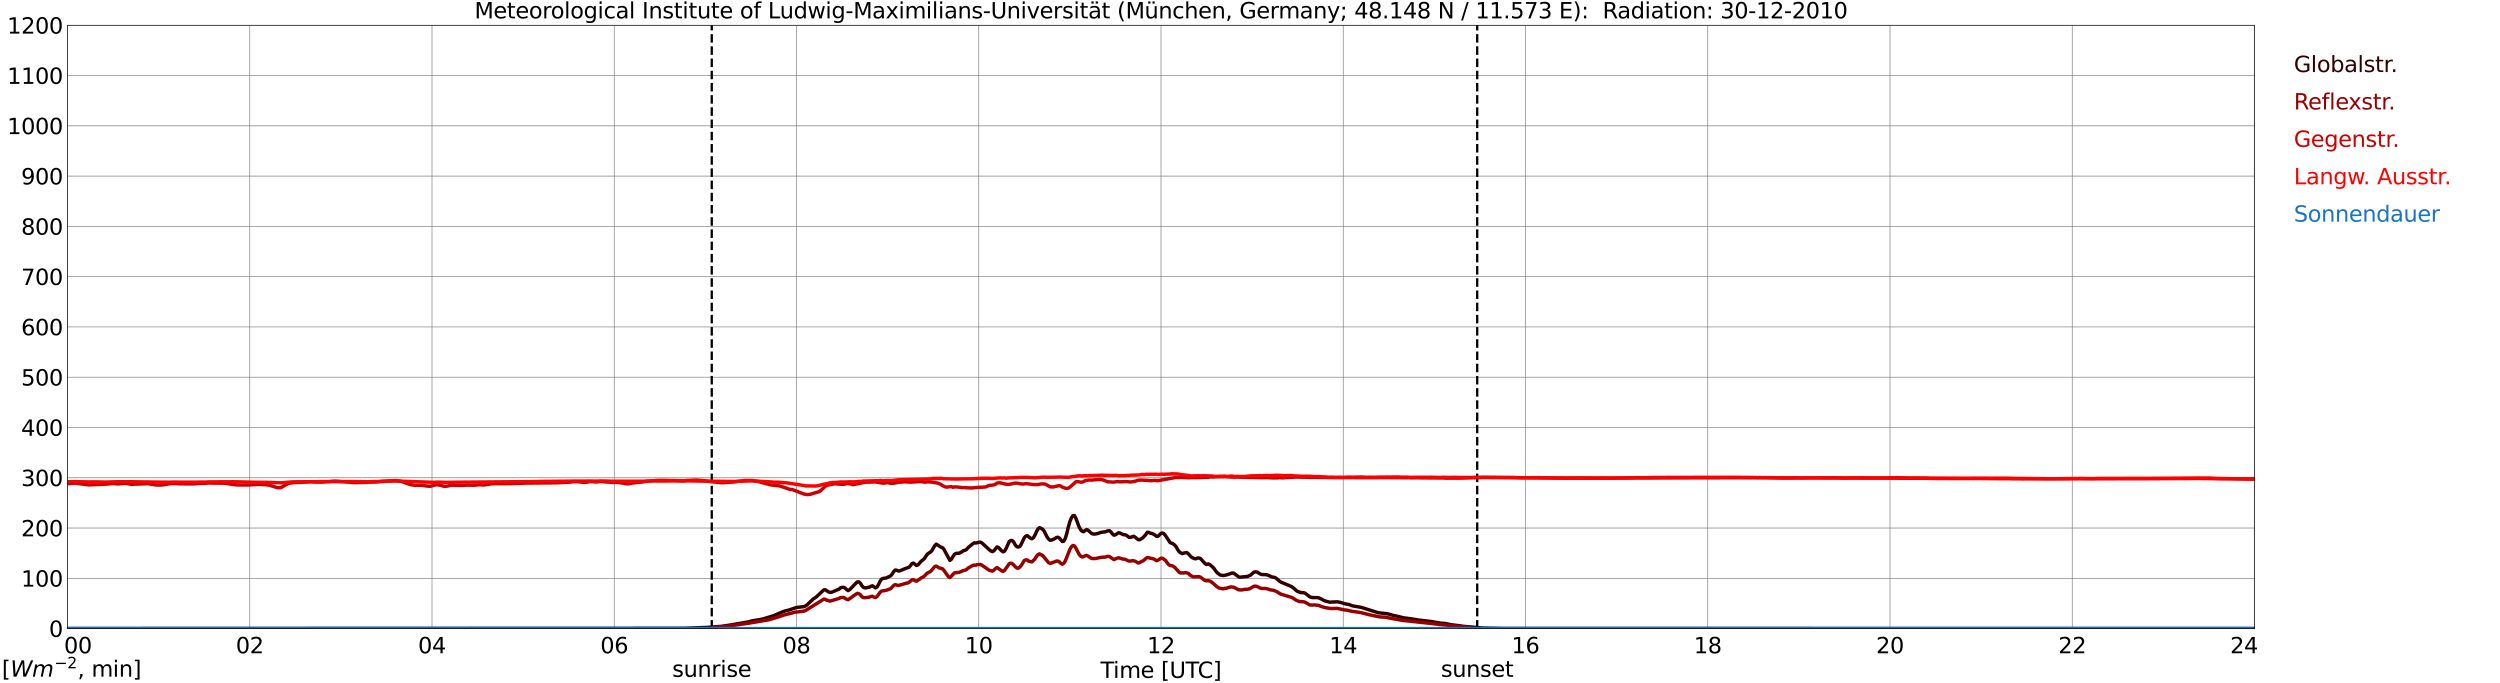 <?xml version="1.0" encoding="utf-8" standalone="no"?>
<!DOCTYPE svg PUBLIC "-//W3C//DTD SVG 1.1//EN"
  "http://www.w3.org/Graphics/SVG/1.1/DTD/svg11.dtd">
<svg xmlns:xlink="http://www.w3.org/1999/xlink" width="1085.4pt" height="296.64pt" viewBox="0 0 1085.4 296.64" xmlns="http://www.w3.org/2000/svg" version="1.1">
 <defs>
  <style type="text/css">*{stroke-linejoin: round; stroke-linecap: butt}</style>
 </defs>
 <g id="figure_1">
  <g id="patch_1">
   <path d="M 0 296.64 
L 1085.4 296.64 
L 1085.4 0 
L 0 0 
z
" style="fill: #ffffff"/>
  </g>
  <g id="axes_1">
   <g id="patch_2">
    <path d="M 29.306 272.909 
L 978.814 272.909 
L 978.814 10.976 
L 29.306 10.976 
z
" style="fill: #ffffff"/>
   </g>
   <g id="patch_3">
    <path d="M 978.814 272.909 
L 978.814 272.909 
L 978.814 10.976 
L 978.814 10.976 
z
" clip-path="url(#p11dab4c47c)" style="fill: #d3d3d3; opacity: 0.25; stroke: #d3d3d3; stroke-linejoin: miter"/>
   </g>
   <g id="matplotlib.axis_1">
    <g id="xtick_1">
     <g id="line2d_1">
      <path d="M 29.306 272.909 
L 29.306 10.976 
" clip-path="url(#p11dab4c47c)" style="fill: none; stroke: #808080; stroke-width: 0.3; stroke-linecap: square"/>
     </g>
     <g id="line2d_2"/>
     <g id="text_1">
      <!--    00 -->
      <g transform="translate(18.733 283.627) scale(0.095 -0.095)">
       <defs>
        <path id="DejaVuSans-20" transform="scale(0.016)"/>
        <path id="DejaVuSans-30" d="M 2034 4250 
Q 1547 4250 1301 3770 
Q 1056 3291 1056 2328 
Q 1056 1369 1301 889 
Q 1547 409 2034 409 
Q 2525 409 2770 889 
Q 3016 1369 3016 2328 
Q 3016 3291 2770 3770 
Q 2525 4250 2034 4250 
z
M 2034 4750 
Q 2819 4750 3233 4129 
Q 3647 3509 3647 2328 
Q 3647 1150 3233 529 
Q 2819 -91 2034 -91 
Q 1250 -91 836 529 
Q 422 1150 422 2328 
Q 422 3509 836 4129 
Q 1250 4750 2034 4750 
z
" transform="scale(0.016)"/>
       </defs>
       <use xlink:href="#DejaVuSans-20"/>
       <use xlink:href="#DejaVuSans-20" transform="translate(31.787 0)"/>
       <use xlink:href="#DejaVuSans-20" transform="translate(63.574 0)"/>
       <use xlink:href="#DejaVuSans-30" transform="translate(95.361 0)"/>
       <use xlink:href="#DejaVuSans-30" transform="translate(158.984 0)"/>
      </g>
     </g>
    </g>
    <g id="xtick_2">
     <g id="line2d_3">
      <path d="M 108.431 272.909 
L 108.431 10.976 
" clip-path="url(#p11dab4c47c)" style="fill: none; stroke: #808080; stroke-width: 0.3; stroke-linecap: square"/>
     </g>
     <g id="line2d_4"/>
     <g id="text_2">
      <!-- 02 -->
      <g transform="translate(102.387 283.627) scale(0.095 -0.095)">
       <defs>
        <path id="DejaVuSans-32" d="M 1228 531 
L 3431 531 
L 3431 0 
L 469 0 
L 469 531 
Q 828 903 1448 1529 
Q 2069 2156 2228 2338 
Q 2531 2678 2651 2914 
Q 2772 3150 2772 3378 
Q 2772 3750 2511 3984 
Q 2250 4219 1831 4219 
Q 1534 4219 1204 4116 
Q 875 4013 500 3803 
L 500 4441 
Q 881 4594 1212 4672 
Q 1544 4750 1819 4750 
Q 2544 4750 2975 4387 
Q 3406 4025 3406 3419 
Q 3406 3131 3298 2873 
Q 3191 2616 2906 2266 
Q 2828 2175 2409 1742 
Q 1991 1309 1228 531 
z
" transform="scale(0.016)"/>
       </defs>
       <use xlink:href="#DejaVuSans-30"/>
       <use xlink:href="#DejaVuSans-32" transform="translate(63.623 0)"/>
      </g>
     </g>
    </g>
    <g id="xtick_3">
     <g id="line2d_5">
      <path d="M 187.557 272.909 
L 187.557 10.976 
" clip-path="url(#p11dab4c47c)" style="fill: none; stroke: #808080; stroke-width: 0.3; stroke-linecap: square"/>
     </g>
     <g id="line2d_6"/>
     <g id="text_3">
      <!-- 04 -->
      <g transform="translate(181.513 283.627) scale(0.095 -0.095)">
       <defs>
        <path id="DejaVuSans-34" d="M 2419 4116 
L 825 1625 
L 2419 1625 
L 2419 4116 
z
M 2253 4666 
L 3047 4666 
L 3047 1625 
L 3713 1625 
L 3713 1100 
L 3047 1100 
L 3047 0 
L 2419 0 
L 2419 1100 
L 313 1100 
L 313 1709 
L 2253 4666 
z
" transform="scale(0.016)"/>
       </defs>
       <use xlink:href="#DejaVuSans-30"/>
       <use xlink:href="#DejaVuSans-34" transform="translate(63.623 0)"/>
      </g>
     </g>
    </g>
    <g id="xtick_4">
     <g id="line2d_7">
      <path d="M 266.683 272.909 
L 266.683 10.976 
" clip-path="url(#p11dab4c47c)" style="fill: none; stroke: #808080; stroke-width: 0.3; stroke-linecap: square"/>
     </g>
     <g id="line2d_8"/>
     <g id="text_4">
      <!-- 06 -->
      <g transform="translate(260.638 283.627) scale(0.095 -0.095)">
       <defs>
        <path id="DejaVuSans-36" d="M 2113 2584 
Q 1688 2584 1439 2293 
Q 1191 2003 1191 1497 
Q 1191 994 1439 701 
Q 1688 409 2113 409 
Q 2538 409 2786 701 
Q 3034 994 3034 1497 
Q 3034 2003 2786 2293 
Q 2538 2584 2113 2584 
z
M 3366 4563 
L 3366 3988 
Q 3128 4100 2886 4159 
Q 2644 4219 2406 4219 
Q 1781 4219 1451 3797 
Q 1122 3375 1075 2522 
Q 1259 2794 1537 2939 
Q 1816 3084 2150 3084 
Q 2853 3084 3261 2657 
Q 3669 2231 3669 1497 
Q 3669 778 3244 343 
Q 2819 -91 2113 -91 
Q 1303 -91 875 529 
Q 447 1150 447 2328 
Q 447 3434 972 4092 
Q 1497 4750 2381 4750 
Q 2619 4750 2861 4703 
Q 3103 4656 3366 4563 
z
" transform="scale(0.016)"/>
       </defs>
       <use xlink:href="#DejaVuSans-30"/>
       <use xlink:href="#DejaVuSans-36" transform="translate(63.623 0)"/>
      </g>
     </g>
    </g>
    <g id="xtick_5">
     <g id="line2d_9">
      <path d="M 345.808 272.909 
L 345.808 10.976 
" clip-path="url(#p11dab4c47c)" style="fill: none; stroke: #808080; stroke-width: 0.3; stroke-linecap: square"/>
     </g>
     <g id="line2d_10"/>
     <g id="text_5">
      <!-- 08 -->
      <g transform="translate(339.764 283.627) scale(0.095 -0.095)">
       <defs>
        <path id="DejaVuSans-38" d="M 2034 2216 
Q 1584 2216 1326 1975 
Q 1069 1734 1069 1313 
Q 1069 891 1326 650 
Q 1584 409 2034 409 
Q 2484 409 2743 651 
Q 3003 894 3003 1313 
Q 3003 1734 2745 1975 
Q 2488 2216 2034 2216 
z
M 1403 2484 
Q 997 2584 770 2862 
Q 544 3141 544 3541 
Q 544 4100 942 4425 
Q 1341 4750 2034 4750 
Q 2731 4750 3128 4425 
Q 3525 4100 3525 3541 
Q 3525 3141 3298 2862 
Q 3072 2584 2669 2484 
Q 3125 2378 3379 2068 
Q 3634 1759 3634 1313 
Q 3634 634 3220 271 
Q 2806 -91 2034 -91 
Q 1263 -91 848 271 
Q 434 634 434 1313 
Q 434 1759 690 2068 
Q 947 2378 1403 2484 
z
M 1172 3481 
Q 1172 3119 1398 2916 
Q 1625 2713 2034 2713 
Q 2441 2713 2670 2916 
Q 2900 3119 2900 3481 
Q 2900 3844 2670 4047 
Q 2441 4250 2034 4250 
Q 1625 4250 1398 4047 
Q 1172 3844 1172 3481 
z
" transform="scale(0.016)"/>
       </defs>
       <use xlink:href="#DejaVuSans-30"/>
       <use xlink:href="#DejaVuSans-38" transform="translate(63.623 0)"/>
      </g>
     </g>
    </g>
    <g id="xtick_6">
     <g id="line2d_11">
      <path d="M 424.934 272.909 
L 424.934 10.976 
" clip-path="url(#p11dab4c47c)" style="fill: none; stroke: #808080; stroke-width: 0.3; stroke-linecap: square"/>
     </g>
     <g id="line2d_12"/>
     <g id="text_6">
      <!-- 10 -->
      <g transform="translate(418.89 283.627) scale(0.095 -0.095)">
       <defs>
        <path id="DejaVuSans-31" d="M 794 531 
L 1825 531 
L 1825 4091 
L 703 3866 
L 703 4441 
L 1819 4666 
L 2450 4666 
L 2450 531 
L 3481 531 
L 3481 0 
L 794 0 
L 794 531 
z
" transform="scale(0.016)"/>
       </defs>
       <use xlink:href="#DejaVuSans-31"/>
       <use xlink:href="#DejaVuSans-30" transform="translate(63.623 0)"/>
      </g>
     </g>
    </g>
    <g id="xtick_7">
     <g id="line2d_13">
      <path d="M 504.06 272.909 
L 504.06 10.976 
" clip-path="url(#p11dab4c47c)" style="fill: none; stroke: #808080; stroke-width: 0.3; stroke-linecap: square"/>
     </g>
     <g id="line2d_14"/>
     <g id="text_7">
      <!-- 12 -->
      <g transform="translate(498.015 283.627) scale(0.095 -0.095)">
       <use xlink:href="#DejaVuSans-31"/>
       <use xlink:href="#DejaVuSans-32" transform="translate(63.623 0)"/>
      </g>
     </g>
    </g>
    <g id="xtick_8">
     <g id="line2d_15">
      <path d="M 583.185 272.909 
L 583.185 10.976 
" clip-path="url(#p11dab4c47c)" style="fill: none; stroke: #808080; stroke-width: 0.3; stroke-linecap: square"/>
     </g>
     <g id="line2d_16"/>
     <g id="text_8">
      <!-- 14 -->
      <g transform="translate(577.141 283.627) scale(0.095 -0.095)">
       <use xlink:href="#DejaVuSans-31"/>
       <use xlink:href="#DejaVuSans-34" transform="translate(63.623 0)"/>
      </g>
     </g>
    </g>
    <g id="xtick_9">
     <g id="line2d_17">
      <path d="M 662.311 272.909 
L 662.311 10.976 
" clip-path="url(#p11dab4c47c)" style="fill: none; stroke: #808080; stroke-width: 0.3; stroke-linecap: square"/>
     </g>
     <g id="line2d_18"/>
     <g id="text_9">
      <!-- 16 -->
      <g transform="translate(656.267 283.627) scale(0.095 -0.095)">
       <use xlink:href="#DejaVuSans-31"/>
       <use xlink:href="#DejaVuSans-36" transform="translate(63.623 0)"/>
      </g>
     </g>
    </g>
    <g id="xtick_10">
     <g id="line2d_19">
      <path d="M 741.437 272.909 
L 741.437 10.976 
" clip-path="url(#p11dab4c47c)" style="fill: none; stroke: #808080; stroke-width: 0.3; stroke-linecap: square"/>
     </g>
     <g id="line2d_20"/>
     <g id="text_10">
      <!-- 18 -->
      <g transform="translate(735.392 283.627) scale(0.095 -0.095)">
       <use xlink:href="#DejaVuSans-31"/>
       <use xlink:href="#DejaVuSans-38" transform="translate(63.623 0)"/>
      </g>
     </g>
    </g>
    <g id="xtick_11">
     <g id="line2d_21">
      <path d="M 820.562 272.909 
L 820.562 10.976 
" clip-path="url(#p11dab4c47c)" style="fill: none; stroke: #808080; stroke-width: 0.3; stroke-linecap: square"/>
     </g>
     <g id="line2d_22"/>
     <g id="text_11">
      <!-- 20 -->
      <g transform="translate(814.518 283.627) scale(0.095 -0.095)">
       <use xlink:href="#DejaVuSans-32"/>
       <use xlink:href="#DejaVuSans-30" transform="translate(63.623 0)"/>
      </g>
     </g>
    </g>
    <g id="xtick_12">
     <g id="line2d_23">
      <path d="M 899.688 272.909 
L 899.688 10.976 
" clip-path="url(#p11dab4c47c)" style="fill: none; stroke: #808080; stroke-width: 0.3; stroke-linecap: square"/>
     </g>
     <g id="line2d_24"/>
     <g id="text_12">
      <!-- 22 -->
      <g transform="translate(893.644 283.627) scale(0.095 -0.095)">
       <use xlink:href="#DejaVuSans-32"/>
       <use xlink:href="#DejaVuSans-32" transform="translate(63.623 0)"/>
      </g>
     </g>
    </g>
    <g id="xtick_13">
     <g id="line2d_25">
      <path d="M 978.814 272.909 
L 978.814 10.976 
" clip-path="url(#p11dab4c47c)" style="fill: none; stroke: #808080; stroke-width: 0.3; stroke-linecap: square"/>
     </g>
     <g id="line2d_26"/>
     <g id="text_13">
      <!-- 24    -->
      <g transform="translate(968.241 283.627) scale(0.095 -0.095)">
       <use xlink:href="#DejaVuSans-32"/>
       <use xlink:href="#DejaVuSans-34" transform="translate(63.623 0)"/>
       <use xlink:href="#DejaVuSans-20" transform="translate(127.246 0)"/>
       <use xlink:href="#DejaVuSans-20" transform="translate(159.033 0)"/>
       <use xlink:href="#DejaVuSans-20" transform="translate(190.82 0)"/>
      </g>
     </g>
    </g>
    <g id="text_14">
     <!-- Time [UTC] -->
     <g transform="translate(477.806 294.322) scale(0.095 -0.095)">
      <defs>
       <path id="DejaVuSans-54" d="M -19 4666 
L 3928 4666 
L 3928 4134 
L 2272 4134 
L 2272 0 
L 1638 0 
L 1638 4134 
L -19 4134 
L -19 4666 
z
" transform="scale(0.016)"/>
       <path id="DejaVuSans-69" d="M 603 3500 
L 1178 3500 
L 1178 0 
L 603 0 
L 603 3500 
z
M 603 4863 
L 1178 4863 
L 1178 4134 
L 603 4134 
L 603 4863 
z
" transform="scale(0.016)"/>
       <path id="DejaVuSans-6d" d="M 3328 2828 
Q 3544 3216 3844 3400 
Q 4144 3584 4550 3584 
Q 5097 3584 5394 3201 
Q 5691 2819 5691 2113 
L 5691 0 
L 5113 0 
L 5113 2094 
Q 5113 2597 4934 2840 
Q 4756 3084 4391 3084 
Q 3944 3084 3684 2787 
Q 3425 2491 3425 1978 
L 3425 0 
L 2847 0 
L 2847 2094 
Q 2847 2600 2669 2842 
Q 2491 3084 2119 3084 
Q 1678 3084 1418 2786 
Q 1159 2488 1159 1978 
L 1159 0 
L 581 0 
L 581 3500 
L 1159 3500 
L 1159 2956 
Q 1356 3278 1631 3431 
Q 1906 3584 2284 3584 
Q 2666 3584 2933 3390 
Q 3200 3197 3328 2828 
z
" transform="scale(0.016)"/>
       <path id="DejaVuSans-65" d="M 3597 1894 
L 3597 1613 
L 953 1613 
Q 991 1019 1311 708 
Q 1631 397 2203 397 
Q 2534 397 2845 478 
Q 3156 559 3463 722 
L 3463 178 
Q 3153 47 2828 -22 
Q 2503 -91 2169 -91 
Q 1331 -91 842 396 
Q 353 884 353 1716 
Q 353 2575 817 3079 
Q 1281 3584 2069 3584 
Q 2775 3584 3186 3129 
Q 3597 2675 3597 1894 
z
M 3022 2063 
Q 3016 2534 2758 2815 
Q 2500 3097 2075 3097 
Q 1594 3097 1305 2825 
Q 1016 2553 972 2059 
L 3022 2063 
z
" transform="scale(0.016)"/>
       <path id="DejaVuSans-5b" d="M 550 4863 
L 1875 4863 
L 1875 4416 
L 1125 4416 
L 1125 -397 
L 1875 -397 
L 1875 -844 
L 550 -844 
L 550 4863 
z
" transform="scale(0.016)"/>
       <path id="DejaVuSans-55" d="M 556 4666 
L 1191 4666 
L 1191 1831 
Q 1191 1081 1462 751 
Q 1734 422 2344 422 
Q 2950 422 3222 751 
Q 3494 1081 3494 1831 
L 3494 4666 
L 4128 4666 
L 4128 1753 
Q 4128 841 3676 375 
Q 3225 -91 2344 -91 
Q 1459 -91 1007 375 
Q 556 841 556 1753 
L 556 4666 
z
" transform="scale(0.016)"/>
       <path id="DejaVuSans-43" d="M 4122 4306 
L 4122 3641 
Q 3803 3938 3442 4084 
Q 3081 4231 2675 4231 
Q 1875 4231 1450 3742 
Q 1025 3253 1025 2328 
Q 1025 1406 1450 917 
Q 1875 428 2675 428 
Q 3081 428 3442 575 
Q 3803 722 4122 1019 
L 4122 359 
Q 3791 134 3420 21 
Q 3050 -91 2638 -91 
Q 1578 -91 968 557 
Q 359 1206 359 2328 
Q 359 3453 968 4101 
Q 1578 4750 2638 4750 
Q 3056 4750 3426 4639 
Q 3797 4528 4122 4306 
z
" transform="scale(0.016)"/>
       <path id="DejaVuSans-5d" d="M 1947 4863 
L 1947 -844 
L 622 -844 
L 622 -397 
L 1369 -397 
L 1369 4416 
L 622 4416 
L 622 4863 
L 1947 4863 
z
" transform="scale(0.016)"/>
      </defs>
      <use xlink:href="#DejaVuSans-54"/>
      <use xlink:href="#DejaVuSans-69" transform="translate(57.959 0)"/>
      <use xlink:href="#DejaVuSans-6d" transform="translate(85.742 0)"/>
      <use xlink:href="#DejaVuSans-65" transform="translate(183.154 0)"/>
      <use xlink:href="#DejaVuSans-20" transform="translate(244.678 0)"/>
      <use xlink:href="#DejaVuSans-5b" transform="translate(276.465 0)"/>
      <use xlink:href="#DejaVuSans-55" transform="translate(315.479 0)"/>
      <use xlink:href="#DejaVuSans-54" transform="translate(388.672 0)"/>
      <use xlink:href="#DejaVuSans-43" transform="translate(443.881 0)"/>
      <use xlink:href="#DejaVuSans-5d" transform="translate(513.705 0)"/>
     </g>
    </g>
   </g>
   <g id="matplotlib.axis_2">
    <g id="ytick_1">
     <g id="line2d_27">
      <path d="M 29.306 272.909 
L 978.814 272.909 
" clip-path="url(#p11dab4c47c)" style="fill: none; stroke: #808080; stroke-width: 0.3; stroke-linecap: square"/>
     </g>
     <g id="line2d_28"/>
     <g id="text_15">
      <!-- 0 -->
      <g transform="translate(21.261 276.518) scale(0.095 -0.095)">
       <use xlink:href="#DejaVuSans-30"/>
      </g>
     </g>
    </g>
    <g id="ytick_2">
     <g id="line2d_29">
      <path d="M 29.306 251.081 
L 978.814 251.081 
" clip-path="url(#p11dab4c47c)" style="fill: none; stroke: #808080; stroke-width: 0.3; stroke-linecap: square"/>
     </g>
     <g id="line2d_30"/>
     <g id="text_16">
      <!-- 100 -->
      <g transform="translate(9.173 254.69) scale(0.095 -0.095)">
       <use xlink:href="#DejaVuSans-31"/>
       <use xlink:href="#DejaVuSans-30" transform="translate(63.623 0)"/>
       <use xlink:href="#DejaVuSans-30" transform="translate(127.246 0)"/>
      </g>
     </g>
    </g>
    <g id="ytick_3">
     <g id="line2d_31">
      <path d="M 29.306 229.253 
L 978.814 229.253 
" clip-path="url(#p11dab4c47c)" style="fill: none; stroke: #808080; stroke-width: 0.3; stroke-linecap: square"/>
     </g>
     <g id="line2d_32"/>
     <g id="text_17">
      <!-- 200 -->
      <g transform="translate(9.173 232.863) scale(0.095 -0.095)">
       <use xlink:href="#DejaVuSans-32"/>
       <use xlink:href="#DejaVuSans-30" transform="translate(63.623 0)"/>
       <use xlink:href="#DejaVuSans-30" transform="translate(127.246 0)"/>
      </g>
     </g>
    </g>
    <g id="ytick_4">
     <g id="line2d_33">
      <path d="M 29.306 207.426 
L 978.814 207.426 
" clip-path="url(#p11dab4c47c)" style="fill: none; stroke: #808080; stroke-width: 0.3; stroke-linecap: square"/>
     </g>
     <g id="line2d_34"/>
     <g id="text_18">
      <!-- 300 -->
      <g transform="translate(9.173 211.035) scale(0.095 -0.095)">
       <defs>
        <path id="DejaVuSans-33" d="M 2597 2516 
Q 3050 2419 3304 2112 
Q 3559 1806 3559 1356 
Q 3559 666 3084 287 
Q 2609 -91 1734 -91 
Q 1441 -91 1130 -33 
Q 819 25 488 141 
L 488 750 
Q 750 597 1062 519 
Q 1375 441 1716 441 
Q 2309 441 2620 675 
Q 2931 909 2931 1356 
Q 2931 1769 2642 2001 
Q 2353 2234 1838 2234 
L 1294 2234 
L 1294 2753 
L 1863 2753 
Q 2328 2753 2575 2939 
Q 2822 3125 2822 3475 
Q 2822 3834 2567 4026 
Q 2313 4219 1838 4219 
Q 1578 4219 1281 4162 
Q 984 4106 628 3988 
L 628 4550 
Q 988 4650 1302 4700 
Q 1616 4750 1894 4750 
Q 2613 4750 3031 4423 
Q 3450 4097 3450 3541 
Q 3450 3153 3228 2886 
Q 3006 2619 2597 2516 
z
" transform="scale(0.016)"/>
       </defs>
       <use xlink:href="#DejaVuSans-33"/>
       <use xlink:href="#DejaVuSans-30" transform="translate(63.623 0)"/>
       <use xlink:href="#DejaVuSans-30" transform="translate(127.246 0)"/>
      </g>
     </g>
    </g>
    <g id="ytick_5">
     <g id="line2d_35">
      <path d="M 29.306 185.598 
L 978.814 185.598 
" clip-path="url(#p11dab4c47c)" style="fill: none; stroke: #808080; stroke-width: 0.3; stroke-linecap: square"/>
     </g>
     <g id="line2d_36"/>
     <g id="text_19">
      <!-- 400 -->
      <g transform="translate(9.173 189.207) scale(0.095 -0.095)">
       <use xlink:href="#DejaVuSans-34"/>
       <use xlink:href="#DejaVuSans-30" transform="translate(63.623 0)"/>
       <use xlink:href="#DejaVuSans-30" transform="translate(127.246 0)"/>
      </g>
     </g>
    </g>
    <g id="ytick_6">
     <g id="line2d_37">
      <path d="M 29.306 163.77 
L 978.814 163.77 
" clip-path="url(#p11dab4c47c)" style="fill: none; stroke: #808080; stroke-width: 0.3; stroke-linecap: square"/>
     </g>
     <g id="line2d_38"/>
     <g id="text_20">
      <!-- 500 -->
      <g transform="translate(9.173 167.379) scale(0.095 -0.095)">
       <defs>
        <path id="DejaVuSans-35" d="M 691 4666 
L 3169 4666 
L 3169 4134 
L 1269 4134 
L 1269 2991 
Q 1406 3038 1543 3061 
Q 1681 3084 1819 3084 
Q 2600 3084 3056 2656 
Q 3513 2228 3513 1497 
Q 3513 744 3044 326 
Q 2575 -91 1722 -91 
Q 1428 -91 1123 -41 
Q 819 9 494 109 
L 494 744 
Q 775 591 1075 516 
Q 1375 441 1709 441 
Q 2250 441 2565 725 
Q 2881 1009 2881 1497 
Q 2881 1984 2565 2268 
Q 2250 2553 1709 2553 
Q 1456 2553 1204 2497 
Q 953 2441 691 2322 
L 691 4666 
z
" transform="scale(0.016)"/>
       </defs>
       <use xlink:href="#DejaVuSans-35"/>
       <use xlink:href="#DejaVuSans-30" transform="translate(63.623 0)"/>
       <use xlink:href="#DejaVuSans-30" transform="translate(127.246 0)"/>
      </g>
     </g>
    </g>
    <g id="ytick_7">
     <g id="line2d_39">
      <path d="M 29.306 141.942 
L 978.814 141.942 
" clip-path="url(#p11dab4c47c)" style="fill: none; stroke: #808080; stroke-width: 0.3; stroke-linecap: square"/>
     </g>
     <g id="line2d_40"/>
     <g id="text_21">
      <!-- 600 -->
      <g transform="translate(9.173 145.551) scale(0.095 -0.095)">
       <use xlink:href="#DejaVuSans-36"/>
       <use xlink:href="#DejaVuSans-30" transform="translate(63.623 0)"/>
       <use xlink:href="#DejaVuSans-30" transform="translate(127.246 0)"/>
      </g>
     </g>
    </g>
    <g id="ytick_8">
     <g id="line2d_41">
      <path d="M 29.306 120.114 
L 978.814 120.114 
" clip-path="url(#p11dab4c47c)" style="fill: none; stroke: #808080; stroke-width: 0.3; stroke-linecap: square"/>
     </g>
     <g id="line2d_42"/>
     <g id="text_22">
      <!-- 700 -->
      <g transform="translate(9.173 123.724) scale(0.095 -0.095)">
       <defs>
        <path id="DejaVuSans-37" d="M 525 4666 
L 3525 4666 
L 3525 4397 
L 1831 0 
L 1172 0 
L 2766 4134 
L 525 4134 
L 525 4666 
z
" transform="scale(0.016)"/>
       </defs>
       <use xlink:href="#DejaVuSans-37"/>
       <use xlink:href="#DejaVuSans-30" transform="translate(63.623 0)"/>
       <use xlink:href="#DejaVuSans-30" transform="translate(127.246 0)"/>
      </g>
     </g>
    </g>
    <g id="ytick_9">
     <g id="line2d_43">
      <path d="M 29.306 98.287 
L 978.814 98.287 
" clip-path="url(#p11dab4c47c)" style="fill: none; stroke: #808080; stroke-width: 0.3; stroke-linecap: square"/>
     </g>
     <g id="line2d_44"/>
     <g id="text_23">
      <!-- 800 -->
      <g transform="translate(9.173 101.896) scale(0.095 -0.095)">
       <use xlink:href="#DejaVuSans-38"/>
       <use xlink:href="#DejaVuSans-30" transform="translate(63.623 0)"/>
       <use xlink:href="#DejaVuSans-30" transform="translate(127.246 0)"/>
      </g>
     </g>
    </g>
    <g id="ytick_10">
     <g id="line2d_45">
      <path d="M 29.306 76.459 
L 978.814 76.459 
" clip-path="url(#p11dab4c47c)" style="fill: none; stroke: #808080; stroke-width: 0.3; stroke-linecap: square"/>
     </g>
     <g id="line2d_46"/>
     <g id="text_24">
      <!-- 900 -->
      <g transform="translate(9.173 80.068) scale(0.095 -0.095)">
       <defs>
        <path id="DejaVuSans-39" d="M 703 97 
L 703 672 
Q 941 559 1184 500 
Q 1428 441 1663 441 
Q 2288 441 2617 861 
Q 2947 1281 2994 2138 
Q 2813 1869 2534 1725 
Q 2256 1581 1919 1581 
Q 1219 1581 811 2004 
Q 403 2428 403 3163 
Q 403 3881 828 4315 
Q 1253 4750 1959 4750 
Q 2769 4750 3195 4129 
Q 3622 3509 3622 2328 
Q 3622 1225 3098 567 
Q 2575 -91 1691 -91 
Q 1453 -91 1209 -44 
Q 966 3 703 97 
z
M 1959 2075 
Q 2384 2075 2632 2365 
Q 2881 2656 2881 3163 
Q 2881 3666 2632 3958 
Q 2384 4250 1959 4250 
Q 1534 4250 1286 3958 
Q 1038 3666 1038 3163 
Q 1038 2656 1286 2365 
Q 1534 2075 1959 2075 
z
" transform="scale(0.016)"/>
       </defs>
       <use xlink:href="#DejaVuSans-39"/>
       <use xlink:href="#DejaVuSans-30" transform="translate(63.623 0)"/>
       <use xlink:href="#DejaVuSans-30" transform="translate(127.246 0)"/>
      </g>
     </g>
    </g>
    <g id="ytick_11">
     <g id="line2d_47">
      <path d="M 29.306 54.631 
L 978.814 54.631 
" clip-path="url(#p11dab4c47c)" style="fill: none; stroke: #808080; stroke-width: 0.3; stroke-linecap: square"/>
     </g>
     <g id="line2d_48"/>
     <g id="text_25">
      <!-- 1000 -->
      <g transform="translate(3.128 58.24) scale(0.095 -0.095)">
       <use xlink:href="#DejaVuSans-31"/>
       <use xlink:href="#DejaVuSans-30" transform="translate(63.623 0)"/>
       <use xlink:href="#DejaVuSans-30" transform="translate(127.246 0)"/>
       <use xlink:href="#DejaVuSans-30" transform="translate(190.869 0)"/>
      </g>
     </g>
    </g>
    <g id="ytick_12">
     <g id="line2d_49">
      <path d="M 29.306 32.803 
L 978.814 32.803 
" clip-path="url(#p11dab4c47c)" style="fill: none; stroke: #808080; stroke-width: 0.3; stroke-linecap: square"/>
     </g>
     <g id="line2d_50"/>
     <g id="text_26">
      <!-- 1100 -->
      <g transform="translate(3.128 36.413) scale(0.095 -0.095)">
       <use xlink:href="#DejaVuSans-31"/>
       <use xlink:href="#DejaVuSans-31" transform="translate(63.623 0)"/>
       <use xlink:href="#DejaVuSans-30" transform="translate(127.246 0)"/>
       <use xlink:href="#DejaVuSans-30" transform="translate(190.869 0)"/>
      </g>
     </g>
    </g>
    <g id="ytick_13">
     <g id="line2d_51">
      <path d="M 29.306 10.976 
L 978.814 10.976 
" clip-path="url(#p11dab4c47c)" style="fill: none; stroke: #808080; stroke-width: 0.3; stroke-linecap: square"/>
     </g>
     <g id="line2d_52"/>
     <g id="text_27">
      <!-- 1200 -->
      <g transform="translate(3.128 14.585) scale(0.095 -0.095)">
       <use xlink:href="#DejaVuSans-31"/>
       <use xlink:href="#DejaVuSans-32" transform="translate(63.623 0)"/>
       <use xlink:href="#DejaVuSans-30" transform="translate(127.246 0)"/>
       <use xlink:href="#DejaVuSans-30" transform="translate(190.869 0)"/>
      </g>
     </g>
    </g>
   </g>
   <g id="line2d_53">
    <path d="M 309.015 272.909 
L 309.015 10.976 
" clip-path="url(#p11dab4c47c)" style="fill: none; stroke-dasharray: 3.7,1.6; stroke-dashoffset: 0; stroke: #000000"/>
   </g>
   <g id="line2d_54">
    <path d="M 641.343 272.909 
L 641.343 10.976 
" clip-path="url(#p11dab4c47c)" style="fill: none; stroke-dasharray: 3.7,1.6; stroke-dashoffset: 0; stroke: #000000"/>
   </g>
   <g id="line2d_55">
    <path d="M 29.306 272.909 
L 297.014 272.8 
L 307.564 272.37 
L 311.521 272.047 
L 312.839 271.983 
L 317.455 271.294 
L 319.433 270.949 
L 324.708 270.045 
L 326.686 269.506 
L 329.983 268.969 
L 331.302 268.711 
L 335.918 267.29 
L 339.874 265.59 
L 341.193 265.158 
L 342.512 264.857 
L 345.808 263.737 
L 349.105 263.372 
L 349.765 263.049 
L 350.424 262.576 
L 353.062 260.057 
L 354.38 259.197 
L 357.677 256.095 
L 358.337 256.053 
L 359.655 256.957 
L 360.315 257.193 
L 360.974 257.151 
L 364.271 255.794 
L 364.93 255.191 
L 365.59 255.019 
L 366.249 254.999 
L 366.909 255.32 
L 367.568 255.988 
L 368.227 256.398 
L 368.887 256.01 
L 370.865 253.964 
L 372.184 252.653 
L 372.843 252.609 
L 373.502 253.168 
L 374.162 254.224 
L 374.821 254.999 
L 375.481 255.235 
L 376.14 255.191 
L 376.799 254.999 
L 377.459 254.934 
L 378.118 254.545 
L 378.777 254.331 
L 380.096 255.213 
L 380.756 254.89 
L 381.415 253.77 
L 382.074 252.415 
L 382.734 251.424 
L 383.393 251.123 
L 384.712 250.95 
L 386.69 250.005 
L 387.349 249.208 
L 388.009 248.174 
L 388.668 247.486 
L 389.328 247.571 
L 389.987 247.916 
L 390.646 247.831 
L 393.284 246.753 
L 394.603 246.301 
L 395.262 245.613 
L 395.921 244.688 
L 396.581 244.472 
L 397.899 245.484 
L 398.559 245.246 
L 399.878 243.719 
L 401.196 242.664 
L 402.515 240.726 
L 403.175 240.167 
L 403.834 239.779 
L 404.493 239.198 
L 405.812 236.937 
L 406.471 236.249 
L 408.45 237.519 
L 409.109 237.733 
L 409.768 238.423 
L 412.406 243.289 
L 413.065 242.771 
L 414.384 240.619 
L 415.043 240.296 
L 415.703 240.189 
L 416.362 240.23 
L 417.681 239.521 
L 418.34 239.047 
L 419 238.919 
L 419.659 238.552 
L 420.318 237.733 
L 422.297 236.12 
L 422.956 235.668 
L 423.615 235.754 
L 424.275 235.647 
L 424.934 235.387 
L 425.593 235.387 
L 426.253 235.668 
L 429.55 238.703 
L 430.209 239.22 
L 430.869 239.477 
L 431.528 239.154 
L 432.847 237.454 
L 433.506 237.692 
L 434.825 239.111 
L 435.484 239.584 
L 436.144 239.283 
L 436.803 238.144 
L 438.122 235.214 
L 438.781 234.656 
L 439.44 234.677 
L 440.1 235.302 
L 440.759 236.55 
L 441.419 237.325 
L 442.078 237.519 
L 442.737 237.282 
L 443.397 236.249 
L 444.716 233.451 
L 445.375 232.739 
L 446.034 232.567 
L 447.353 233.643 
L 448.012 233.903 
L 448.672 233.429 
L 449.331 232.353 
L 449.991 230.825 
L 450.65 229.683 
L 451.309 229.081 
L 452.628 229.727 
L 453.287 230.543 
L 454.606 233.128 
L 455.266 234.053 
L 455.925 234.571 
L 456.584 234.483 
L 457.903 233.881 
L 458.563 233.429 
L 459.222 233.235 
L 459.881 233.558 
L 461.2 235.107 
L 461.859 234.957 
L 462.519 233.73 
L 463.178 231.512 
L 463.838 228.736 
L 464.497 226.475 
L 465.156 224.84 
L 465.816 223.871 
L 466.475 223.827 
L 467.134 225.075 
L 468.453 228.651 
L 469.113 229.899 
L 469.772 230.609 
L 470.431 230.866 
L 471.091 230.329 
L 471.75 229.941 
L 472.409 230.201 
L 473.728 231.449 
L 474.388 231.792 
L 475.047 231.901 
L 476.366 231.685 
L 477.025 231.512 
L 477.685 231.211 
L 479.003 230.975 
L 479.663 230.954 
L 480.981 230.48 
L 481.641 230.415 
L 482.3 230.888 
L 482.96 231.792 
L 483.619 232.353 
L 484.278 232.202 
L 485.597 231.299 
L 486.256 231.427 
L 487.575 232.073 
L 488.894 232.287 
L 490.213 233.3 
L 490.872 233.278 
L 492.191 232.826 
L 492.85 233.235 
L 494.169 234.311 
L 494.828 234.333 
L 496.147 233.514 
L 497.466 232.073 
L 498.125 231.082 
L 498.785 231.168 
L 499.444 231.512 
L 500.103 231.578 
L 501.422 232.266 
L 502.082 232.868 
L 502.741 232.826 
L 504.06 231.578 
L 504.719 231.405 
L 505.379 231.75 
L 506.038 232.589 
L 508.016 235.581 
L 509.335 236.12 
L 509.994 236.679 
L 510.654 237.41 
L 511.313 238.637 
L 511.972 239.543 
L 512.632 240.036 
L 513.291 240.34 
L 513.95 240.124 
L 515.269 239.886 
L 515.929 240.425 
L 517.247 241.889 
L 518.566 242.555 
L 519.226 242.599 
L 519.885 242.254 
L 520.544 242.254 
L 521.204 242.514 
L 523.182 244.688 
L 523.841 245.074 
L 524.501 244.816 
L 525.16 245.052 
L 526.479 246.172 
L 527.138 246.903 
L 527.797 247.894 
L 528.457 248.669 
L 529.776 249.66 
L 531.094 249.874 
L 532.413 249.638 
L 535.051 248.756 
L 535.71 248.885 
L 537.688 250.391 
L 538.348 250.586 
L 541.644 250.262 
L 542.963 249.682 
L 544.282 248.497 
L 544.941 248.283 
L 545.601 248.302 
L 547.579 249.422 
L 548.898 249.488 
L 549.557 249.488 
L 550.216 249.616 
L 552.195 250.457 
L 553.513 250.736 
L 554.173 251.144 
L 555.491 252.286 
L 556.151 252.738 
L 560.766 254.676 
L 562.085 255.687 
L 562.745 256.355 
L 563.404 256.785 
L 564.723 257.258 
L 566.042 257.343 
L 566.701 257.581 
L 568.679 259.131 
L 569.338 259.369 
L 569.998 259.454 
L 571.317 259.454 
L 571.976 259.454 
L 572.635 259.605 
L 573.954 260.207 
L 574.613 260.637 
L 575.273 260.897 
L 576.592 261.262 
L 577.251 261.434 
L 580.548 261.283 
L 581.867 261.499 
L 583.845 262.124 
L 585.823 262.51 
L 587.142 263.027 
L 591.098 263.717 
L 598.351 266.02 
L 599.67 266.171 
L 602.307 266.45 
L 604.945 267.203 
L 606.264 267.463 
L 609.561 268.257 
L 612.858 268.689 
L 616.154 269.226 
L 621.429 269.851 
L 625.386 270.54 
L 627.364 270.669 
L 630.001 271.228 
L 633.958 271.702 
L 635.276 271.918 
L 643.848 272.671 
L 653.08 272.887 
L 978.154 272.909 
L 978.154 272.909 
" clip-path="url(#p11dab4c47c)" style="fill: none; stroke: #330000; stroke-width: 1.5; stroke-linecap: square"/>
   </g>
   <g id="line2d_56">
    <path d="M 29.306 272.909 
L 308.883 272.909 
L 309.543 272.413 
L 315.477 271.918 
L 318.114 271.551 
L 325.368 270.519 
L 333.94 269.054 
L 337.896 267.849 
L 339.215 267.397 
L 340.533 266.987 
L 343.83 266.149 
L 345.149 265.76 
L 346.468 265.653 
L 349.105 265.308 
L 349.765 265.051 
L 357.677 260.12 
L 358.337 260.207 
L 358.996 260.594 
L 360.315 260.982 
L 361.634 260.615 
L 364.271 259.819 
L 364.93 259.432 
L 366.249 259.367 
L 367.568 260.185 
L 368.227 260.38 
L 371.524 258.033 
L 372.184 257.623 
L 372.843 257.732 
L 373.502 258.184 
L 374.162 259.022 
L 374.821 259.454 
L 375.481 259.496 
L 377.459 259.26 
L 378.118 258.959 
L 378.777 258.871 
L 379.437 259.238 
L 380.096 259.432 
L 380.756 259.002 
L 382.074 257.193 
L 382.734 256.612 
L 384.712 256.311 
L 386.69 255.578 
L 388.009 254.159 
L 388.668 253.836 
L 389.987 254.2 
L 391.306 253.836 
L 392.624 253.469 
L 393.284 253.233 
L 393.943 253.146 
L 394.603 252.867 
L 395.921 251.747 
L 396.581 251.681 
L 397.24 252.155 
L 397.899 252.349 
L 399.218 251.446 
L 399.878 250.928 
L 400.537 250.671 
L 401.196 250.241 
L 402.515 248.842 
L 403.834 248.217 
L 404.493 247.593 
L 405.812 245.978 
L 406.471 245.783 
L 407.79 246.558 
L 409.109 246.881 
L 409.768 247.571 
L 411.746 250.369 
L 412.406 250.756 
L 413.065 250.153 
L 414.384 248.713 
L 415.703 248.56 
L 416.362 248.518 
L 418.34 247.678 
L 419 247.571 
L 419.659 247.248 
L 420.318 246.646 
L 422.297 245.504 
L 422.956 245.353 
L 423.615 245.397 
L 424.275 245.137 
L 425.593 245.074 
L 426.253 245.353 
L 429.55 247.634 
L 430.869 247.957 
L 431.528 247.527 
L 432.187 246.84 
L 432.847 246.43 
L 434.165 247.27 
L 434.825 247.807 
L 435.484 248.088 
L 436.144 247.634 
L 437.462 245.742 
L 438.122 244.751 
L 438.781 244.493 
L 439.44 244.707 
L 440.1 245.268 
L 440.759 246.021 
L 441.419 246.602 
L 442.078 246.689 
L 442.737 246.235 
L 443.397 245.46 
L 444.716 243.33 
L 445.375 243.072 
L 446.034 243.136 
L 446.694 243.675 
L 448.012 243.954 
L 449.331 242.662 
L 449.991 241.564 
L 450.65 240.767 
L 451.309 240.466 
L 451.969 240.855 
L 452.628 241.112 
L 455.266 244.299 
L 455.925 244.622 
L 457.903 243.911 
L 458.563 243.631 
L 459.222 243.568 
L 459.881 243.889 
L 460.541 244.579 
L 461.2 244.967 
L 461.859 244.557 
L 462.519 243.502 
L 464.497 238.53 
L 465.156 237.367 
L 465.816 236.83 
L 466.475 237.002 
L 467.134 238.013 
L 468.453 240.575 
L 469.113 241.372 
L 469.772 241.802 
L 470.431 241.715 
L 471.091 241.307 
L 471.75 241.112 
L 472.409 241.457 
L 473.728 242.361 
L 474.388 242.511 
L 475.706 242.47 
L 477.685 242.038 
L 479.003 241.887 
L 479.663 241.909 
L 480.981 241.544 
L 481.641 241.608 
L 483.619 242.963 
L 484.938 242.361 
L 485.597 242.147 
L 487.575 242.749 
L 488.235 242.771 
L 488.894 242.963 
L 489.553 243.415 
L 490.213 243.588 
L 490.872 243.588 
L 491.532 243.437 
L 492.191 243.481 
L 492.85 243.653 
L 494.169 244.428 
L 494.828 244.277 
L 495.488 243.804 
L 496.147 243.568 
L 496.807 243.094 
L 497.466 242.47 
L 498.125 242.06 
L 498.785 242.125 
L 499.444 242.405 
L 500.103 242.448 
L 500.763 242.621 
L 501.422 242.963 
L 502.082 243.437 
L 502.741 243.223 
L 504.06 242.339 
L 504.719 242.383 
L 506.038 243.33 
L 506.697 244.299 
L 507.357 245.052 
L 508.016 245.548 
L 508.675 245.591 
L 509.335 245.827 
L 509.994 246.279 
L 511.313 247.744 
L 511.972 248.475 
L 512.632 248.776 
L 513.291 248.713 
L 513.95 248.776 
L 514.61 248.56 
L 515.929 248.905 
L 516.588 249.616 
L 517.907 250.433 
L 519.226 250.413 
L 520.544 250.348 
L 521.204 250.605 
L 523.182 252.048 
L 523.841 252.177 
L 524.501 252.07 
L 525.16 252.242 
L 525.819 252.543 
L 528.457 254.783 
L 529.116 255.235 
L 529.776 255.449 
L 531.094 255.643 
L 531.754 255.427 
L 532.413 255.427 
L 533.073 255.148 
L 534.391 254.803 
L 535.71 254.975 
L 537.688 256.051 
L 539.007 256.139 
L 540.326 255.901 
L 541.644 255.815 
L 542.304 255.687 
L 542.963 255.385 
L 544.282 254.589 
L 544.941 254.46 
L 545.601 254.567 
L 546.919 255.191 
L 547.579 255.471 
L 549.557 255.492 
L 550.876 255.837 
L 551.535 256.095 
L 552.854 256.267 
L 554.173 256.785 
L 555.491 257.623 
L 556.151 257.968 
L 560.766 259.367 
L 561.426 259.69 
L 562.745 260.594 
L 564.063 261.155 
L 566.042 261.283 
L 566.701 261.519 
L 568.02 262.274 
L 568.679 262.639 
L 569.998 262.704 
L 570.657 262.639 
L 572.635 262.833 
L 573.295 263.2 
L 575.273 263.802 
L 577.91 264.21 
L 580.548 264.125 
L 583.845 264.835 
L 584.504 264.835 
L 587.142 265.459 
L 589.779 265.782 
L 591.098 266.02 
L 594.395 266.88 
L 599.011 267.827 
L 601.648 267.978 
L 603.626 268.408 
L 608.901 269.355 
L 622.089 270.754 
L 624.726 271.099 
L 628.023 271.401 
L 630.661 271.724 
L 633.958 272.047 
L 637.914 272.433 
L 638.573 272.909 
L 978.154 272.909 
L 978.154 272.909 
" clip-path="url(#p11dab4c47c)" style="fill: none; stroke: #990000; stroke-width: 1.5; stroke-linecap: square"/>
   </g>
   <g id="line2d_57">
    <path d="M 29.306 209.995 
L 32.603 209.748 
L 38.537 210.516 
L 46.45 210.165 
L 49.087 209.914 
L 51.065 210.104 
L 52.384 210.003 
L 53.703 209.813 
L 54.362 209.818 
L 57 210.27 
L 58.978 210.187 
L 64.253 209.99 
L 66.231 210.311 
L 67.55 210.54 
L 69.528 210.612 
L 70.847 210.484 
L 72.825 210.156 
L 74.144 209.92 
L 76.122 209.944 
L 78.1 210.054 
L 82.716 210.075 
L 84.034 210.075 
L 87.331 209.824 
L 89.309 209.803 
L 90.628 209.707 
L 93.266 209.774 
L 95.244 209.774 
L 97.881 209.803 
L 101.178 210.34 
L 103.156 210.551 
L 107.772 210.569 
L 112.388 210.272 
L 115.685 210.486 
L 117.003 210.649 
L 118.982 211.287 
L 120.3 211.708 
L 121.619 211.782 
L 122.278 211.534 
L 124.257 210.335 
L 125.575 209.833 
L 126.894 209.593 
L 128.872 209.412 
L 130.85 209.41 
L 133.488 209.233 
L 134.807 209.141 
L 137.444 209.301 
L 139.422 209.314 
L 141.4 209.204 
L 145.357 208.884 
L 153.929 209.541 
L 159.204 209.397 
L 163.819 209.224 
L 165.798 208.971 
L 171.732 208.644 
L 173.051 208.79 
L 175.029 209.233 
L 176.348 209.779 
L 178.326 210.433 
L 180.304 210.722 
L 182.941 210.673 
L 186.238 211.145 
L 186.898 211.097 
L 188.876 210.567 
L 189.535 210.477 
L 190.854 210.606 
L 192.832 211.132 
L 193.492 211.178 
L 194.81 210.909 
L 195.47 210.717 
L 196.788 210.652 
L 198.767 210.756 
L 200.745 210.748 
L 202.723 210.621 
L 206.02 210.667 
L 207.998 210.438 
L 209.976 210.567 
L 213.273 210.058 
L 215.251 209.979 
L 222.504 209.975 
L 225.142 209.844 
L 228.439 209.748 
L 241.626 209.606 
L 247.561 209.32 
L 248.88 209.098 
L 250.858 209.139 
L 253.495 209.436 
L 254.814 209.34 
L 256.133 209.065 
L 257.451 209.102 
L 258.77 209.283 
L 260.748 209.019 
L 263.386 209.268 
L 266.023 209.44 
L 267.342 209.412 
L 268.661 209.473 
L 271.298 209.938 
L 272.617 210.093 
L 275.255 209.619 
L 278.552 209.305 
L 280.53 208.951 
L 283.827 208.685 
L 285.805 208.58 
L 287.783 208.561 
L 297.014 208.729 
L 298.333 208.576 
L 300.971 208.495 
L 302.289 208.419 
L 305.586 208.672 
L 308.883 209.156 
L 313.499 209.597 
L 318.114 209.29 
L 323.39 208.622 
L 326.686 208.611 
L 329.324 209.111 
L 331.961 209.803 
L 334.599 210.508 
L 338.555 210.986 
L 341.852 212.097 
L 343.171 212.546 
L 343.83 212.459 
L 347.787 214.028 
L 349.105 214.513 
L 350.424 214.74 
L 351.743 214.611 
L 355.699 213.426 
L 356.359 212.974 
L 358.337 211.09 
L 358.996 210.708 
L 360.315 210.398 
L 362.293 210.058 
L 366.249 210.289 
L 367.568 209.953 
L 368.227 209.923 
L 369.546 210.158 
L 370.206 210.427 
L 375.481 209.375 
L 380.096 209.228 
L 383.393 209.789 
L 385.371 209.547 
L 386.69 209.84 
L 388.009 209.824 
L 389.987 209.407 
L 392.624 209.183 
L 395.262 209.342 
L 399.218 209.074 
L 400.537 209.148 
L 401.196 209.305 
L 401.856 209.322 
L 402.515 209.183 
L 403.834 209.233 
L 407.131 209.728 
L 408.45 210.289 
L 409.109 210.791 
L 410.428 211.403 
L 411.087 211.494 
L 413.065 211.258 
L 413.725 211.575 
L 414.384 211.394 
L 415.703 211.44 
L 417.681 211.686 
L 419 211.684 
L 419.659 211.789 
L 420.978 211.813 
L 421.637 211.865 
L 424.934 211.588 
L 427.572 211.47 
L 428.231 211.32 
L 428.89 210.94 
L 429.55 210.754 
L 431.528 210.527 
L 432.187 210.217 
L 432.847 209.77 
L 433.506 209.617 
L 434.165 209.593 
L 436.144 210.089 
L 436.803 210.222 
L 438.122 210.3 
L 440.759 209.737 
L 442.078 209.816 
L 442.737 210.04 
L 443.397 210.047 
L 444.056 210.193 
L 445.375 209.975 
L 446.694 210.106 
L 448.672 210.409 
L 450.65 210.372 
L 451.969 210.106 
L 453.287 210.091 
L 453.947 210.254 
L 455.925 211.355 
L 457.244 211.427 
L 459.881 210.824 
L 460.541 211.034 
L 461.2 211.464 
L 462.519 211.964 
L 463.178 212.02 
L 463.838 211.935 
L 464.497 211.523 
L 467.134 209.152 
L 467.794 209.067 
L 469.113 209.307 
L 469.772 209.329 
L 470.431 209.089 
L 471.091 208.694 
L 473.069 208.373 
L 473.728 208.447 
L 477.685 208.128 
L 478.344 208.185 
L 480.981 209.174 
L 482.96 209.29 
L 483.619 209.283 
L 484.938 209.108 
L 486.256 209.194 
L 488.894 209.08 
L 490.872 209.268 
L 492.85 208.923 
L 494.169 208.508 
L 495.488 208.423 
L 497.466 208.537 
L 498.785 208.613 
L 499.444 208.733 
L 501.422 208.55 
L 502.082 208.687 
L 503.4 208.606 
L 505.379 208.2 
L 510.654 207.275 
L 511.313 207.334 
L 512.632 207.279 
L 515.929 207.406 
L 517.247 207.382 
L 521.204 207.323 
L 523.182 207.212 
L 524.501 207.253 
L 525.16 207.048 
L 526.479 207.087 
L 527.797 207.013 
L 528.457 206.939 
L 529.116 207 
L 530.435 206.91 
L 531.094 206.974 
L 531.754 206.886 
L 533.073 207.022 
L 534.391 207.109 
L 535.71 207.164 
L 537.029 207.124 
L 539.007 207.194 
L 547.579 207.393 
L 550.216 207.358 
L 551.535 207.434 
L 552.854 207.489 
L 554.832 207.482 
L 555.491 207.382 
L 556.81 207.471 
L 558.129 207.369 
L 562.745 207.12 
L 567.36 207.216 
L 569.338 207.236 
L 589.779 207.386 
L 591.098 207.373 
L 597.032 207.393 
L 599.67 207.343 
L 604.945 207.38 
L 618.792 207.476 
L 621.429 207.506 
L 626.045 207.5 
L 628.023 207.596 
L 633.958 207.602 
L 635.936 207.506 
L 643.848 207.22 
L 658.355 207.369 
L 667.586 207.487 
L 678.796 207.583 
L 680.114 207.605 
L 700.555 207.57 
L 705.171 207.552 
L 707.808 207.528 
L 711.765 207.504 
L 768.471 207.384 
L 770.449 207.426 
L 782.318 207.495 
L 784.956 207.474 
L 786.934 207.474 
L 794.847 207.502 
L 826.497 207.611 
L 829.134 207.653 
L 835.069 207.631 
L 841.003 207.733 
L 856.828 207.749 
L 860.125 207.746 
L 866.06 207.797 
L 877.929 207.866 
L 947.823 207.762 
L 955.076 207.703 
L 957.054 207.768 
L 959.032 207.749 
L 963.648 207.823 
L 967.604 207.814 
L 978.154 207.932 
L 978.154 207.932 
" clip-path="url(#p11dab4c47c)" style="fill: none; stroke: #cc0000; stroke-width: 1.5; stroke-linecap: square"/>
   </g>
   <g id="line2d_58">
    <path d="M 29.306 209.156 
L 32.603 209.102 
L 38.537 209.224 
L 41.175 209.194 
L 45.79 209.29 
L 51.065 209.135 
L 52.384 209.163 
L 55.681 209.13 
L 68.209 209.301 
L 70.187 209.331 
L 72.166 209.301 
L 72.825 209.359 
L 74.144 209.316 
L 76.122 209.277 
L 77.441 209.335 
L 80.737 209.327 
L 82.056 209.311 
L 84.694 209.338 
L 86.672 209.285 
L 89.309 209.287 
L 90.628 209.213 
L 101.178 209.156 
L 102.497 209.17 
L 111.069 209.377 
L 115.685 209.407 
L 120.96 209.578 
L 122.278 209.617 
L 126.894 209.204 
L 140.741 209.082 
L 151.951 209.047 
L 153.929 209.067 
L 160.523 209.154 
L 161.841 209.084 
L 167.116 208.995 
L 169.094 208.873 
L 171.732 208.816 
L 188.217 209.401 
L 190.195 209.303 
L 194.151 209.429 
L 198.107 209.362 
L 233.054 209.056 
L 235.033 208.995 
L 241.626 208.938 
L 249.539 208.864 
L 254.155 208.851 
L 255.473 208.833 
L 256.792 208.866 
L 258.111 208.877 
L 262.726 208.812 
L 265.364 208.927 
L 268.002 208.929 
L 280.53 208.908 
L 283.827 208.772 
L 285.145 208.827 
L 287.124 208.833 
L 288.442 208.836 
L 293.058 208.735 
L 295.036 208.798 
L 296.355 208.833 
L 298.333 208.748 
L 301.63 208.838 
L 319.433 209.036 
L 324.708 208.788 
L 326.027 208.753 
L 335.258 209.239 
L 335.918 209.338 
L 337.896 209.34 
L 339.874 209.528 
L 341.852 209.663 
L 349.105 210.811 
L 349.765 210.966 
L 354.38 211.005 
L 360.974 209.517 
L 363.612 209.399 
L 364.93 209.261 
L 367.568 209.244 
L 368.887 209.176 
L 370.206 209.22 
L 371.524 209.167 
L 372.843 208.988 
L 373.502 209.054 
L 374.821 208.862 
L 380.756 208.7 
L 381.415 208.737 
L 382.074 208.602 
L 383.393 208.757 
L 384.712 208.668 
L 387.349 208.637 
L 389.987 208.31 
L 393.284 208.238 
L 403.834 207.941 
L 405.153 207.731 
L 406.471 207.74 
L 407.131 207.683 
L 407.79 207.759 
L 408.45 207.642 
L 409.768 207.842 
L 415.043 207.978 
L 422.297 207.856 
L 426.253 207.67 
L 428.89 207.624 
L 430.869 207.735 
L 434.165 207.46 
L 435.484 207.543 
L 436.144 207.441 
L 436.803 207.661 
L 437.462 207.506 
L 440.1 207.406 
L 440.759 207.327 
L 441.419 207.391 
L 442.737 207.264 
L 446.034 207.262 
L 449.331 207.456 
L 451.309 207.279 
L 453.287 207.161 
L 454.606 207.212 
L 458.563 207.179 
L 459.881 207.1 
L 463.838 207.264 
L 465.816 206.88 
L 466.475 206.867 
L 467.794 206.614 
L 469.113 206.552 
L 469.772 206.703 
L 470.431 206.548 
L 476.366 206.393 
L 478.344 206.312 
L 483.619 206.441 
L 484.278 206.354 
L 484.938 206.397 
L 485.597 206.561 
L 486.916 206.487 
L 488.235 206.515 
L 491.532 206.295 
L 494.828 206.188 
L 495.488 206.011 
L 496.147 205.97 
L 496.807 206.07 
L 497.466 205.933 
L 500.103 205.943 
L 502.082 205.889 
L 502.741 205.998 
L 504.719 205.869 
L 505.379 205.917 
L 507.357 205.815 
L 508.016 205.828 
L 508.675 205.703 
L 511.313 205.784 
L 512.632 206.031 
L 516.588 206.5 
L 517.247 206.648 
L 520.544 206.509 
L 521.204 206.592 
L 522.522 206.535 
L 526.479 206.679 
L 527.138 206.847 
L 529.116 206.806 
L 529.776 206.747 
L 530.435 206.847 
L 531.094 206.714 
L 532.413 206.834 
L 535.051 206.677 
L 535.71 206.841 
L 540.326 206.906 
L 542.963 206.592 
L 545.601 206.528 
L 546.26 206.574 
L 546.919 206.465 
L 547.579 206.552 
L 549.557 206.441 
L 550.216 206.411 
L 550.876 206.502 
L 554.173 206.338 
L 555.491 206.371 
L 556.81 206.459 
L 557.47 206.511 
L 558.788 206.456 
L 560.766 206.469 
L 562.085 206.614 
L 563.404 206.67 
L 565.382 206.788 
L 568.679 206.762 
L 569.998 206.897 
L 572.635 206.934 
L 573.295 206.937 
L 573.954 207.05 
L 575.273 207.048 
L 576.592 207.247 
L 577.91 207.212 
L 579.229 207.266 
L 579.889 207.303 
L 581.207 207.231 
L 583.185 207.275 
L 585.823 207.131 
L 587.142 207.201 
L 588.46 207.144 
L 591.098 207.094 
L 593.076 207.212 
L 594.395 207.19 
L 597.032 207.199 
L 599.011 207.166 
L 604.945 207.1 
L 606.923 207.07 
L 608.901 207.161 
L 610.879 207.142 
L 612.198 207.251 
L 614.836 207.203 
L 620.111 207.216 
L 621.429 207.183 
L 625.386 207.301 
L 626.705 207.216 
L 628.683 207.305 
L 631.32 207.244 
L 634.617 207.303 
L 656.377 207.323 
L 660.333 207.443 
L 668.246 207.358 
L 670.224 207.41 
L 672.202 207.428 
L 675.499 207.491 
L 695.939 207.519 
L 698.577 207.565 
L 699.896 207.567 
L 710.446 207.371 
L 715.062 207.367 
L 717.699 207.31 
L 724.293 207.273 
L 726.271 207.253 
L 755.284 207.244 
L 758.581 207.275 
L 762.537 207.329 
L 763.196 207.393 
L 763.856 207.332 
L 765.174 207.395 
L 766.493 207.371 
L 768.471 207.428 
L 773.087 207.522 
L 774.406 207.567 
L 777.043 207.567 
L 779.681 207.471 
L 795.506 207.436 
L 796.825 207.412 
L 800.781 207.556 
L 806.056 207.469 
L 810.012 207.447 
L 810.672 207.519 
L 811.99 207.452 
L 812.65 207.522 
L 814.628 207.474 
L 817.265 207.474 
L 823.2 207.384 
L 827.156 207.467 
L 830.453 207.526 
L 836.388 207.556 
L 838.366 207.679 
L 839.684 207.633 
L 850.894 207.681 
L 862.103 207.626 
L 864.741 207.659 
L 867.378 207.6 
L 872.653 207.629 
L 873.972 207.685 
L 887.819 207.827 
L 889.797 207.862 
L 902.985 207.735 
L 908.919 207.818 
L 910.898 207.738 
L 919.469 207.72 
L 929.36 207.742 
L 959.032 207.554 
L 961.67 207.725 
L 974.198 207.954 
L 977.495 208.063 
L 978.154 207.995 
L 978.154 207.995 
" clip-path="url(#p11dab4c47c)" style="fill: none; stroke: #ff0000; stroke-width: 1.5; stroke-linecap: square"/>
   </g>
   <g id="line2d_59">
    <path d="M 29.306 272.909 
L 978.154 272.909 
L 978.154 272.909 
" clip-path="url(#p11dab4c47c)" style="fill: none; stroke: #1773cc; stroke-width: 1.5; stroke-linecap: square"/>
   </g>
   <g id="patch_4">
    <path d="M 29.306 272.909 
L 29.306 10.976 
" style="fill: none; stroke: #000000; stroke-width: 0.3; stroke-linejoin: miter; stroke-linecap: square"/>
   </g>
   <g id="patch_5">
    <path d="M 978.814 272.909 
L 978.814 10.976 
" style="fill: none; stroke: #000000; stroke-width: 0.3; stroke-linejoin: miter; stroke-linecap: square"/>
   </g>
   <g id="patch_6">
    <path d="M 29.306 272.909 
L 978.814 272.909 
" style="fill: none; stroke: #000000; stroke-width: 0.3; stroke-linejoin: miter; stroke-linecap: square"/>
   </g>
   <g id="patch_7">
    <path d="M 29.306 10.976 
L 978.814 10.976 
" style="fill: none; stroke: #000000; stroke-width: 0.3; stroke-linejoin: miter; stroke-linecap: square"/>
   </g>
   <g id="text_28">
    <!-- sunrise -->
    <g transform="translate(291.85 293.863) scale(0.095 -0.095)">
     <defs>
      <path id="DejaVuSans-73" d="M 2834 3397 
L 2834 2853 
Q 2591 2978 2328 3040 
Q 2066 3103 1784 3103 
Q 1356 3103 1142 2972 
Q 928 2841 928 2578 
Q 928 2378 1081 2264 
Q 1234 2150 1697 2047 
L 1894 2003 
Q 2506 1872 2764 1633 
Q 3022 1394 3022 966 
Q 3022 478 2636 193 
Q 2250 -91 1575 -91 
Q 1294 -91 989 -36 
Q 684 19 347 128 
L 347 722 
Q 666 556 975 473 
Q 1284 391 1588 391 
Q 1994 391 2212 530 
Q 2431 669 2431 922 
Q 2431 1156 2273 1281 
Q 2116 1406 1581 1522 
L 1381 1569 
Q 847 1681 609 1914 
Q 372 2147 372 2553 
Q 372 3047 722 3315 
Q 1072 3584 1716 3584 
Q 2034 3584 2315 3537 
Q 2597 3491 2834 3397 
z
" transform="scale(0.016)"/>
      <path id="DejaVuSans-75" d="M 544 1381 
L 544 3500 
L 1119 3500 
L 1119 1403 
Q 1119 906 1312 657 
Q 1506 409 1894 409 
Q 2359 409 2629 706 
Q 2900 1003 2900 1516 
L 2900 3500 
L 3475 3500 
L 3475 0 
L 2900 0 
L 2900 538 
Q 2691 219 2414 64 
Q 2138 -91 1772 -91 
Q 1169 -91 856 284 
Q 544 659 544 1381 
z
M 1991 3584 
L 1991 3584 
z
" transform="scale(0.016)"/>
      <path id="DejaVuSans-6e" d="M 3513 2113 
L 3513 0 
L 2938 0 
L 2938 2094 
Q 2938 2591 2744 2837 
Q 2550 3084 2163 3084 
Q 1697 3084 1428 2787 
Q 1159 2491 1159 1978 
L 1159 0 
L 581 0 
L 581 3500 
L 1159 3500 
L 1159 2956 
Q 1366 3272 1645 3428 
Q 1925 3584 2291 3584 
Q 2894 3584 3203 3211 
Q 3513 2838 3513 2113 
z
" transform="scale(0.016)"/>
      <path id="DejaVuSans-72" d="M 2631 2963 
Q 2534 3019 2420 3045 
Q 2306 3072 2169 3072 
Q 1681 3072 1420 2755 
Q 1159 2438 1159 1844 
L 1159 0 
L 581 0 
L 581 3500 
L 1159 3500 
L 1159 2956 
Q 1341 3275 1631 3429 
Q 1922 3584 2338 3584 
Q 2397 3584 2469 3576 
Q 2541 3569 2628 3553 
L 2631 2963 
z
" transform="scale(0.016)"/>
     </defs>
     <use xlink:href="#DejaVuSans-73"/>
     <use xlink:href="#DejaVuSans-75" transform="translate(52.1 0)"/>
     <use xlink:href="#DejaVuSans-6e" transform="translate(115.479 0)"/>
     <use xlink:href="#DejaVuSans-72" transform="translate(178.857 0)"/>
     <use xlink:href="#DejaVuSans-69" transform="translate(219.971 0)"/>
     <use xlink:href="#DejaVuSans-73" transform="translate(247.754 0)"/>
     <use xlink:href="#DejaVuSans-65" transform="translate(299.854 0)"/>
    </g>
   </g>
   <g id="text_29">
    <!-- sunset -->
    <g transform="translate(625.588 293.863) scale(0.095 -0.095)">
     <defs>
      <path id="DejaVuSans-74" d="M 1172 4494 
L 1172 3500 
L 2356 3500 
L 2356 3053 
L 1172 3053 
L 1172 1153 
Q 1172 725 1289 603 
Q 1406 481 1766 481 
L 2356 481 
L 2356 0 
L 1766 0 
Q 1100 0 847 248 
Q 594 497 594 1153 
L 594 3053 
L 172 3053 
L 172 3500 
L 594 3500 
L 594 4494 
L 1172 4494 
z
" transform="scale(0.016)"/>
     </defs>
     <use xlink:href="#DejaVuSans-73"/>
     <use xlink:href="#DejaVuSans-75" transform="translate(52.1 0)"/>
     <use xlink:href="#DejaVuSans-6e" transform="translate(115.479 0)"/>
     <use xlink:href="#DejaVuSans-73" transform="translate(178.857 0)"/>
     <use xlink:href="#DejaVuSans-65" transform="translate(230.957 0)"/>
     <use xlink:href="#DejaVuSans-74" transform="translate(292.48 0)"/>
    </g>
   </g>
   <g id="text_30">
    <!-- [$Wm^{-2}$, min] -->
    <g transform="translate(0.821 293.863) scale(0.095 -0.095)">
     <defs>
      <path id="DejaVuSans-Oblique-57" d="M 616 4666 
L 1228 4666 
L 1453 697 
L 3213 4666 
L 3916 4666 
L 4147 697 
L 5888 4666 
L 6528 4666 
L 4453 0 
L 3659 0 
L 3444 3891 
L 1697 0 
L 903 0 
L 616 4666 
z
" transform="scale(0.016)"/>
      <path id="DejaVuSans-Oblique-6d" d="M 5747 2113 
L 5338 0 
L 4763 0 
L 5166 2094 
Q 5191 2228 5203 2325 
Q 5216 2422 5216 2491 
Q 5216 2772 5059 2928 
Q 4903 3084 4622 3084 
Q 4203 3084 3875 2770 
Q 3547 2456 3450 1953 
L 3066 0 
L 2491 0 
L 2900 2094 
Q 2925 2209 2937 2307 
Q 2950 2406 2950 2484 
Q 2950 2769 2794 2926 
Q 2638 3084 2363 3084 
Q 1938 3084 1609 2770 
Q 1281 2456 1184 1953 
L 800 0 
L 225 0 
L 909 3500 
L 1484 3500 
L 1375 2956 
Q 1609 3263 1923 3423 
Q 2238 3584 2597 3584 
Q 2978 3584 3223 3384 
Q 3469 3184 3519 2828 
Q 3781 3197 4126 3390 
Q 4472 3584 4856 3584 
Q 5306 3584 5551 3325 
Q 5797 3066 5797 2591 
Q 5797 2488 5784 2364 
Q 5772 2241 5747 2113 
z
" transform="scale(0.016)"/>
      <path id="DejaVuSans-2212" d="M 678 2272 
L 4684 2272 
L 4684 1741 
L 678 1741 
L 678 2272 
z
" transform="scale(0.016)"/>
      <path id="DejaVuSans-2c" d="M 750 794 
L 1409 794 
L 1409 256 
L 897 -744 
L 494 -744 
L 750 256 
L 750 794 
z
" transform="scale(0.016)"/>
     </defs>
     <use xlink:href="#DejaVuSans-5b" transform="translate(0 0.766)"/>
     <use xlink:href="#DejaVuSans-Oblique-57" transform="translate(39.014 0.766)"/>
     <use xlink:href="#DejaVuSans-Oblique-6d" transform="translate(137.891 0.766)"/>
     <use xlink:href="#DejaVuSans-2212" transform="translate(239.953 39.047) scale(0.7)"/>
     <use xlink:href="#DejaVuSans-32" transform="translate(298.605 39.047) scale(0.7)"/>
     <use xlink:href="#DejaVuSans-2c" transform="translate(345.875 0.766)"/>
     <use xlink:href="#DejaVuSans-20" transform="translate(377.663 0.766)"/>
     <use xlink:href="#DejaVuSans-6d" transform="translate(409.45 0.766)"/>
     <use xlink:href="#DejaVuSans-69" transform="translate(506.862 0.766)"/>
     <use xlink:href="#DejaVuSans-6e" transform="translate(534.645 0.766)"/>
     <use xlink:href="#DejaVuSans-5d" transform="translate(598.024 0.766)"/>
    </g>
   </g>
   <g id="text_31">
    <!-- Globalstr. -->
    <g style="fill: #330000" transform="translate(995.905 31.291) scale(0.095 -0.095)">
     <defs>
      <path id="DejaVuSans-47" d="M 3809 666 
L 3809 1919 
L 2778 1919 
L 2778 2438 
L 4434 2438 
L 4434 434 
Q 4069 175 3628 42 
Q 3188 -91 2688 -91 
Q 1594 -91 976 548 
Q 359 1188 359 2328 
Q 359 3472 976 4111 
Q 1594 4750 2688 4750 
Q 3144 4750 3555 4637 
Q 3966 4525 4313 4306 
L 4313 3634 
Q 3963 3931 3569 4081 
Q 3175 4231 2741 4231 
Q 1884 4231 1454 3753 
Q 1025 3275 1025 2328 
Q 1025 1384 1454 906 
Q 1884 428 2741 428 
Q 3075 428 3337 486 
Q 3600 544 3809 666 
z
" transform="scale(0.016)"/>
      <path id="DejaVuSans-6c" d="M 603 4863 
L 1178 4863 
L 1178 0 
L 603 0 
L 603 4863 
z
" transform="scale(0.016)"/>
      <path id="DejaVuSans-6f" d="M 1959 3097 
Q 1497 3097 1228 2736 
Q 959 2375 959 1747 
Q 959 1119 1226 758 
Q 1494 397 1959 397 
Q 2419 397 2687 759 
Q 2956 1122 2956 1747 
Q 2956 2369 2687 2733 
Q 2419 3097 1959 3097 
z
M 1959 3584 
Q 2709 3584 3137 3096 
Q 3566 2609 3566 1747 
Q 3566 888 3137 398 
Q 2709 -91 1959 -91 
Q 1206 -91 779 398 
Q 353 888 353 1747 
Q 353 2609 779 3096 
Q 1206 3584 1959 3584 
z
" transform="scale(0.016)"/>
      <path id="DejaVuSans-62" d="M 3116 1747 
Q 3116 2381 2855 2742 
Q 2594 3103 2138 3103 
Q 1681 3103 1420 2742 
Q 1159 2381 1159 1747 
Q 1159 1113 1420 752 
Q 1681 391 2138 391 
Q 2594 391 2855 752 
Q 3116 1113 3116 1747 
z
M 1159 2969 
Q 1341 3281 1617 3432 
Q 1894 3584 2278 3584 
Q 2916 3584 3314 3078 
Q 3713 2572 3713 1747 
Q 3713 922 3314 415 
Q 2916 -91 2278 -91 
Q 1894 -91 1617 61 
Q 1341 213 1159 525 
L 1159 0 
L 581 0 
L 581 4863 
L 1159 4863 
L 1159 2969 
z
" transform="scale(0.016)"/>
      <path id="DejaVuSans-61" d="M 2194 1759 
Q 1497 1759 1228 1600 
Q 959 1441 959 1056 
Q 959 750 1161 570 
Q 1363 391 1709 391 
Q 2188 391 2477 730 
Q 2766 1069 2766 1631 
L 2766 1759 
L 2194 1759 
z
M 3341 1997 
L 3341 0 
L 2766 0 
L 2766 531 
Q 2569 213 2275 61 
Q 1981 -91 1556 -91 
Q 1019 -91 701 211 
Q 384 513 384 1019 
Q 384 1609 779 1909 
Q 1175 2209 1959 2209 
L 2766 2209 
L 2766 2266 
Q 2766 2663 2505 2880 
Q 2244 3097 1772 3097 
Q 1472 3097 1187 3025 
Q 903 2953 641 2809 
L 641 3341 
Q 956 3463 1253 3523 
Q 1550 3584 1831 3584 
Q 2591 3584 2966 3190 
Q 3341 2797 3341 1997 
z
" transform="scale(0.016)"/>
      <path id="DejaVuSans-2e" d="M 684 794 
L 1344 794 
L 1344 0 
L 684 0 
L 684 794 
z
" transform="scale(0.016)"/>
     </defs>
     <use xlink:href="#DejaVuSans-47"/>
     <use xlink:href="#DejaVuSans-6c" transform="translate(77.49 0)"/>
     <use xlink:href="#DejaVuSans-6f" transform="translate(105.273 0)"/>
     <use xlink:href="#DejaVuSans-62" transform="translate(166.455 0)"/>
     <use xlink:href="#DejaVuSans-61" transform="translate(229.932 0)"/>
     <use xlink:href="#DejaVuSans-6c" transform="translate(291.211 0)"/>
     <use xlink:href="#DejaVuSans-73" transform="translate(318.994 0)"/>
     <use xlink:href="#DejaVuSans-74" transform="translate(371.094 0)"/>
     <use xlink:href="#DejaVuSans-72" transform="translate(410.303 0)"/>
     <use xlink:href="#DejaVuSans-2e" transform="translate(442.291 0)"/>
    </g>
   </g>
   <g id="text_32">
    <!-- Reflexstr. -->
    <g style="fill: #990000" transform="translate(995.905 47.531) scale(0.095 -0.095)">
     <defs>
      <path id="DejaVuSans-52" d="M 2841 2188 
Q 3044 2119 3236 1894 
Q 3428 1669 3622 1275 
L 4263 0 
L 3584 0 
L 2988 1197 
Q 2756 1666 2539 1819 
Q 2322 1972 1947 1972 
L 1259 1972 
L 1259 0 
L 628 0 
L 628 4666 
L 2053 4666 
Q 2853 4666 3247 4331 
Q 3641 3997 3641 3322 
Q 3641 2881 3436 2590 
Q 3231 2300 2841 2188 
z
M 1259 4147 
L 1259 2491 
L 2053 2491 
Q 2509 2491 2742 2702 
Q 2975 2913 2975 3322 
Q 2975 3731 2742 3939 
Q 2509 4147 2053 4147 
L 1259 4147 
z
" transform="scale(0.016)"/>
      <path id="DejaVuSans-66" d="M 2375 4863 
L 2375 4384 
L 1825 4384 
Q 1516 4384 1395 4259 
Q 1275 4134 1275 3809 
L 1275 3500 
L 2222 3500 
L 2222 3053 
L 1275 3053 
L 1275 0 
L 697 0 
L 697 3053 
L 147 3053 
L 147 3500 
L 697 3500 
L 697 3744 
Q 697 4328 969 4595 
Q 1241 4863 1831 4863 
L 2375 4863 
z
" transform="scale(0.016)"/>
      <path id="DejaVuSans-78" d="M 3513 3500 
L 2247 1797 
L 3578 0 
L 2900 0 
L 1881 1375 
L 863 0 
L 184 0 
L 1544 1831 
L 300 3500 
L 978 3500 
L 1906 2253 
L 2834 3500 
L 3513 3500 
z
" transform="scale(0.016)"/>
     </defs>
     <use xlink:href="#DejaVuSans-52"/>
     <use xlink:href="#DejaVuSans-65" transform="translate(64.982 0)"/>
     <use xlink:href="#DejaVuSans-66" transform="translate(126.506 0)"/>
     <use xlink:href="#DejaVuSans-6c" transform="translate(161.711 0)"/>
     <use xlink:href="#DejaVuSans-65" transform="translate(189.494 0)"/>
     <use xlink:href="#DejaVuSans-78" transform="translate(249.268 0)"/>
     <use xlink:href="#DejaVuSans-73" transform="translate(308.447 0)"/>
     <use xlink:href="#DejaVuSans-74" transform="translate(360.547 0)"/>
     <use xlink:href="#DejaVuSans-72" transform="translate(399.756 0)"/>
     <use xlink:href="#DejaVuSans-2e" transform="translate(431.744 0)"/>
    </g>
   </g>
   <g id="text_33">
    <!-- Gegenstr. -->
    <g style="fill: #cc0000" transform="translate(995.905 63.771) scale(0.095 -0.095)">
     <defs>
      <path id="DejaVuSans-67" d="M 2906 1791 
Q 2906 2416 2648 2759 
Q 2391 3103 1925 3103 
Q 1463 3103 1205 2759 
Q 947 2416 947 1791 
Q 947 1169 1205 825 
Q 1463 481 1925 481 
Q 2391 481 2648 825 
Q 2906 1169 2906 1791 
z
M 3481 434 
Q 3481 -459 3084 -895 
Q 2688 -1331 1869 -1331 
Q 1566 -1331 1297 -1286 
Q 1028 -1241 775 -1147 
L 775 -588 
Q 1028 -725 1275 -790 
Q 1522 -856 1778 -856 
Q 2344 -856 2625 -561 
Q 2906 -266 2906 331 
L 2906 616 
Q 2728 306 2450 153 
Q 2172 0 1784 0 
Q 1141 0 747 490 
Q 353 981 353 1791 
Q 353 2603 747 3093 
Q 1141 3584 1784 3584 
Q 2172 3584 2450 3431 
Q 2728 3278 2906 2969 
L 2906 3500 
L 3481 3500 
L 3481 434 
z
" transform="scale(0.016)"/>
     </defs>
     <use xlink:href="#DejaVuSans-47"/>
     <use xlink:href="#DejaVuSans-65" transform="translate(77.49 0)"/>
     <use xlink:href="#DejaVuSans-67" transform="translate(139.014 0)"/>
     <use xlink:href="#DejaVuSans-65" transform="translate(202.49 0)"/>
     <use xlink:href="#DejaVuSans-6e" transform="translate(264.014 0)"/>
     <use xlink:href="#DejaVuSans-73" transform="translate(327.393 0)"/>
     <use xlink:href="#DejaVuSans-74" transform="translate(379.492 0)"/>
     <use xlink:href="#DejaVuSans-72" transform="translate(418.701 0)"/>
     <use xlink:href="#DejaVuSans-2e" transform="translate(450.689 0)"/>
    </g>
   </g>
   <g id="text_34">
    <!-- Langw. Ausstr. -->
    <g style="fill: #ff0000" transform="translate(995.905 80.01) scale(0.095 -0.095)">
     <defs>
      <path id="DejaVuSans-4c" d="M 628 4666 
L 1259 4666 
L 1259 531 
L 3531 531 
L 3531 0 
L 628 0 
L 628 4666 
z
" transform="scale(0.016)"/>
      <path id="DejaVuSans-77" d="M 269 3500 
L 844 3500 
L 1563 769 
L 2278 3500 
L 2956 3500 
L 3675 769 
L 4391 3500 
L 4966 3500 
L 4050 0 
L 3372 0 
L 2619 2869 
L 1863 0 
L 1184 0 
L 269 3500 
z
" transform="scale(0.016)"/>
      <path id="DejaVuSans-41" d="M 2188 4044 
L 1331 1722 
L 3047 1722 
L 2188 4044 
z
M 1831 4666 
L 2547 4666 
L 4325 0 
L 3669 0 
L 3244 1197 
L 1141 1197 
L 716 0 
L 50 0 
L 1831 4666 
z
" transform="scale(0.016)"/>
     </defs>
     <use xlink:href="#DejaVuSans-4c"/>
     <use xlink:href="#DejaVuSans-61" transform="translate(55.713 0)"/>
     <use xlink:href="#DejaVuSans-6e" transform="translate(116.992 0)"/>
     <use xlink:href="#DejaVuSans-67" transform="translate(180.371 0)"/>
     <use xlink:href="#DejaVuSans-77" transform="translate(243.848 0)"/>
     <use xlink:href="#DejaVuSans-2e" transform="translate(316.51 0)"/>
     <use xlink:href="#DejaVuSans-20" transform="translate(348.297 0)"/>
     <use xlink:href="#DejaVuSans-41" transform="translate(380.084 0)"/>
     <use xlink:href="#DejaVuSans-75" transform="translate(448.492 0)"/>
     <use xlink:href="#DejaVuSans-73" transform="translate(511.871 0)"/>
     <use xlink:href="#DejaVuSans-73" transform="translate(563.971 0)"/>
     <use xlink:href="#DejaVuSans-74" transform="translate(616.07 0)"/>
     <use xlink:href="#DejaVuSans-72" transform="translate(655.279 0)"/>
     <use xlink:href="#DejaVuSans-2e" transform="translate(687.268 0)"/>
    </g>
   </g>
   <g id="text_35">
    <!-- Sonnendauer -->
    <g style="fill: #1773cc" transform="translate(995.905 96.25) scale(0.095 -0.095)">
     <defs>
      <path id="DejaVuSans-53" d="M 3425 4513 
L 3425 3897 
Q 3066 4069 2747 4153 
Q 2428 4238 2131 4238 
Q 1616 4238 1336 4038 
Q 1056 3838 1056 3469 
Q 1056 3159 1242 3001 
Q 1428 2844 1947 2747 
L 2328 2669 
Q 3034 2534 3370 2195 
Q 3706 1856 3706 1288 
Q 3706 609 3251 259 
Q 2797 -91 1919 -91 
Q 1588 -91 1214 -16 
Q 841 59 441 206 
L 441 856 
Q 825 641 1194 531 
Q 1563 422 1919 422 
Q 2459 422 2753 634 
Q 3047 847 3047 1241 
Q 3047 1584 2836 1778 
Q 2625 1972 2144 2069 
L 1759 2144 
Q 1053 2284 737 2584 
Q 422 2884 422 3419 
Q 422 4038 858 4394 
Q 1294 4750 2059 4750 
Q 2388 4750 2728 4690 
Q 3069 4631 3425 4513 
z
" transform="scale(0.016)"/>
      <path id="DejaVuSans-64" d="M 2906 2969 
L 2906 4863 
L 3481 4863 
L 3481 0 
L 2906 0 
L 2906 525 
Q 2725 213 2448 61 
Q 2172 -91 1784 -91 
Q 1150 -91 751 415 
Q 353 922 353 1747 
Q 353 2572 751 3078 
Q 1150 3584 1784 3584 
Q 2172 3584 2448 3432 
Q 2725 3281 2906 2969 
z
M 947 1747 
Q 947 1113 1208 752 
Q 1469 391 1925 391 
Q 2381 391 2643 752 
Q 2906 1113 2906 1747 
Q 2906 2381 2643 2742 
Q 2381 3103 1925 3103 
Q 1469 3103 1208 2742 
Q 947 2381 947 1747 
z
" transform="scale(0.016)"/>
     </defs>
     <use xlink:href="#DejaVuSans-53"/>
     <use xlink:href="#DejaVuSans-6f" transform="translate(63.477 0)"/>
     <use xlink:href="#DejaVuSans-6e" transform="translate(124.658 0)"/>
     <use xlink:href="#DejaVuSans-6e" transform="translate(188.037 0)"/>
     <use xlink:href="#DejaVuSans-65" transform="translate(251.416 0)"/>
     <use xlink:href="#DejaVuSans-6e" transform="translate(312.939 0)"/>
     <use xlink:href="#DejaVuSans-64" transform="translate(376.318 0)"/>
     <use xlink:href="#DejaVuSans-61" transform="translate(439.795 0)"/>
     <use xlink:href="#DejaVuSans-75" transform="translate(501.074 0)"/>
     <use xlink:href="#DejaVuSans-65" transform="translate(564.453 0)"/>
     <use xlink:href="#DejaVuSans-72" transform="translate(625.977 0)"/>
    </g>
   </g>
   <g id="text_36">
    <!-- Meteorological Institute of Ludwig-Maximilians-Universität (München, Germany; 48.148 N / 11.573 E):  Radiation: 30-12-2010 -->
    <g transform="translate(206.01 7.976) scale(0.095 -0.095)">
     <defs>
      <path id="DejaVuSans-4d" d="M 628 4666 
L 1569 4666 
L 2759 1491 
L 3956 4666 
L 4897 4666 
L 4897 0 
L 4281 0 
L 4281 4097 
L 3078 897 
L 2444 897 
L 1241 4097 
L 1241 0 
L 628 0 
L 628 4666 
z
" transform="scale(0.016)"/>
      <path id="DejaVuSans-63" d="M 3122 3366 
L 3122 2828 
Q 2878 2963 2633 3030 
Q 2388 3097 2138 3097 
Q 1578 3097 1268 2742 
Q 959 2388 959 1747 
Q 959 1106 1268 751 
Q 1578 397 2138 397 
Q 2388 397 2633 464 
Q 2878 531 3122 666 
L 3122 134 
Q 2881 22 2623 -34 
Q 2366 -91 2075 -91 
Q 1284 -91 818 406 
Q 353 903 353 1747 
Q 353 2603 823 3093 
Q 1294 3584 2113 3584 
Q 2378 3584 2631 3529 
Q 2884 3475 3122 3366 
z
" transform="scale(0.016)"/>
      <path id="DejaVuSans-49" d="M 628 4666 
L 1259 4666 
L 1259 0 
L 628 0 
L 628 4666 
z
" transform="scale(0.016)"/>
      <path id="DejaVuSans-2d" d="M 313 2009 
L 1997 2009 
L 1997 1497 
L 313 1497 
L 313 2009 
z
" transform="scale(0.016)"/>
      <path id="DejaVuSans-76" d="M 191 3500 
L 800 3500 
L 1894 563 
L 2988 3500 
L 3597 3500 
L 2284 0 
L 1503 0 
L 191 3500 
z
" transform="scale(0.016)"/>
      <path id="DejaVuSans-e4" d="M 2194 1759 
Q 1497 1759 1228 1600 
Q 959 1441 959 1056 
Q 959 750 1161 570 
Q 1363 391 1709 391 
Q 2188 391 2477 730 
Q 2766 1069 2766 1631 
L 2766 1759 
L 2194 1759 
z
M 3341 1997 
L 3341 0 
L 2766 0 
L 2766 531 
Q 2569 213 2275 61 
Q 1981 -91 1556 -91 
Q 1019 -91 701 211 
Q 384 513 384 1019 
Q 384 1609 779 1909 
Q 1175 2209 1959 2209 
L 2766 2209 
L 2766 2266 
Q 2766 2663 2505 2880 
Q 2244 3097 1772 3097 
Q 1472 3097 1187 3025 
Q 903 2953 641 2809 
L 641 3341 
Q 956 3463 1253 3523 
Q 1550 3584 1831 3584 
Q 2591 3584 2966 3190 
Q 3341 2797 3341 1997 
z
M 2150 4850 
L 2784 4850 
L 2784 4219 
L 2150 4219 
L 2150 4850 
z
M 928 4850 
L 1562 4850 
L 1562 4219 
L 928 4219 
L 928 4850 
z
" transform="scale(0.016)"/>
      <path id="DejaVuSans-28" d="M 1984 4856 
Q 1566 4138 1362 3434 
Q 1159 2731 1159 2009 
Q 1159 1288 1364 580 
Q 1569 -128 1984 -844 
L 1484 -844 
Q 1016 -109 783 600 
Q 550 1309 550 2009 
Q 550 2706 781 3412 
Q 1013 4119 1484 4856 
L 1984 4856 
z
" transform="scale(0.016)"/>
      <path id="DejaVuSans-fc" d="M 544 1381 
L 544 3500 
L 1119 3500 
L 1119 1403 
Q 1119 906 1312 657 
Q 1506 409 1894 409 
Q 2359 409 2629 706 
Q 2900 1003 2900 1516 
L 2900 3500 
L 3475 3500 
L 3475 0 
L 2900 0 
L 2900 538 
Q 2691 219 2414 64 
Q 2138 -91 1772 -91 
Q 1169 -91 856 284 
Q 544 659 544 1381 
z
M 1991 3584 
L 1991 3584 
z
M 2278 4850 
L 2912 4850 
L 2912 4219 
L 2278 4219 
L 2278 4850 
z
M 1056 4850 
L 1690 4850 
L 1690 4219 
L 1056 4219 
L 1056 4850 
z
" transform="scale(0.016)"/>
      <path id="DejaVuSans-68" d="M 3513 2113 
L 3513 0 
L 2938 0 
L 2938 2094 
Q 2938 2591 2744 2837 
Q 2550 3084 2163 3084 
Q 1697 3084 1428 2787 
Q 1159 2491 1159 1978 
L 1159 0 
L 581 0 
L 581 4863 
L 1159 4863 
L 1159 2956 
Q 1366 3272 1645 3428 
Q 1925 3584 2291 3584 
Q 2894 3584 3203 3211 
Q 3513 2838 3513 2113 
z
" transform="scale(0.016)"/>
      <path id="DejaVuSans-79" d="M 2059 -325 
Q 1816 -950 1584 -1140 
Q 1353 -1331 966 -1331 
L 506 -1331 
L 506 -850 
L 844 -850 
Q 1081 -850 1212 -737 
Q 1344 -625 1503 -206 
L 1606 56 
L 191 3500 
L 800 3500 
L 1894 763 
L 2988 3500 
L 3597 3500 
L 2059 -325 
z
" transform="scale(0.016)"/>
      <path id="DejaVuSans-3b" d="M 750 3309 
L 1409 3309 
L 1409 2516 
L 750 2516 
L 750 3309 
z
M 750 794 
L 1409 794 
L 1409 256 
L 897 -744 
L 494 -744 
L 750 256 
L 750 794 
z
" transform="scale(0.016)"/>
      <path id="DejaVuSans-4e" d="M 628 4666 
L 1478 4666 
L 3547 763 
L 3547 4666 
L 4159 4666 
L 4159 0 
L 3309 0 
L 1241 3903 
L 1241 0 
L 628 0 
L 628 4666 
z
" transform="scale(0.016)"/>
      <path id="DejaVuSans-2f" d="M 1625 4666 
L 2156 4666 
L 531 -594 
L 0 -594 
L 1625 4666 
z
" transform="scale(0.016)"/>
      <path id="DejaVuSans-45" d="M 628 4666 
L 3578 4666 
L 3578 4134 
L 1259 4134 
L 1259 2753 
L 3481 2753 
L 3481 2222 
L 1259 2222 
L 1259 531 
L 3634 531 
L 3634 0 
L 628 0 
L 628 4666 
z
" transform="scale(0.016)"/>
      <path id="DejaVuSans-29" d="M 513 4856 
L 1013 4856 
Q 1481 4119 1714 3412 
Q 1947 2706 1947 2009 
Q 1947 1309 1714 600 
Q 1481 -109 1013 -844 
L 513 -844 
Q 928 -128 1133 580 
Q 1338 1288 1338 2009 
Q 1338 2731 1133 3434 
Q 928 4138 513 4856 
z
" transform="scale(0.016)"/>
      <path id="DejaVuSans-3a" d="M 750 794 
L 1409 794 
L 1409 0 
L 750 0 
L 750 794 
z
M 750 3309 
L 1409 3309 
L 1409 2516 
L 750 2516 
L 750 3309 
z
" transform="scale(0.016)"/>
     </defs>
     <use xlink:href="#DejaVuSans-4d"/>
     <use xlink:href="#DejaVuSans-65" transform="translate(86.279 0)"/>
     <use xlink:href="#DejaVuSans-74" transform="translate(147.803 0)"/>
     <use xlink:href="#DejaVuSans-65" transform="translate(187.012 0)"/>
     <use xlink:href="#DejaVuSans-6f" transform="translate(248.535 0)"/>
     <use xlink:href="#DejaVuSans-72" transform="translate(309.717 0)"/>
     <use xlink:href="#DejaVuSans-6f" transform="translate(348.58 0)"/>
     <use xlink:href="#DejaVuSans-6c" transform="translate(409.762 0)"/>
     <use xlink:href="#DejaVuSans-6f" transform="translate(437.545 0)"/>
     <use xlink:href="#DejaVuSans-67" transform="translate(498.727 0)"/>
     <use xlink:href="#DejaVuSans-69" transform="translate(562.203 0)"/>
     <use xlink:href="#DejaVuSans-63" transform="translate(589.986 0)"/>
     <use xlink:href="#DejaVuSans-61" transform="translate(644.967 0)"/>
     <use xlink:href="#DejaVuSans-6c" transform="translate(706.246 0)"/>
     <use xlink:href="#DejaVuSans-20" transform="translate(734.029 0)"/>
     <use xlink:href="#DejaVuSans-49" transform="translate(765.816 0)"/>
     <use xlink:href="#DejaVuSans-6e" transform="translate(795.309 0)"/>
     <use xlink:href="#DejaVuSans-73" transform="translate(858.688 0)"/>
     <use xlink:href="#DejaVuSans-74" transform="translate(910.787 0)"/>
     <use xlink:href="#DejaVuSans-69" transform="translate(949.996 0)"/>
     <use xlink:href="#DejaVuSans-74" transform="translate(977.779 0)"/>
     <use xlink:href="#DejaVuSans-75" transform="translate(1016.988 0)"/>
     <use xlink:href="#DejaVuSans-74" transform="translate(1080.367 0)"/>
     <use xlink:href="#DejaVuSans-65" transform="translate(1119.576 0)"/>
     <use xlink:href="#DejaVuSans-20" transform="translate(1181.1 0)"/>
     <use xlink:href="#DejaVuSans-6f" transform="translate(1212.887 0)"/>
     <use xlink:href="#DejaVuSans-66" transform="translate(1274.068 0)"/>
     <use xlink:href="#DejaVuSans-20" transform="translate(1309.273 0)"/>
     <use xlink:href="#DejaVuSans-4c" transform="translate(1341.061 0)"/>
     <use xlink:href="#DejaVuSans-75" transform="translate(1395.023 0)"/>
     <use xlink:href="#DejaVuSans-64" transform="translate(1458.402 0)"/>
     <use xlink:href="#DejaVuSans-77" transform="translate(1521.879 0)"/>
     <use xlink:href="#DejaVuSans-69" transform="translate(1603.666 0)"/>
     <use xlink:href="#DejaVuSans-67" transform="translate(1631.449 0)"/>
     <use xlink:href="#DejaVuSans-2d" transform="translate(1694.926 0)"/>
     <use xlink:href="#DejaVuSans-4d" transform="translate(1731.01 0)"/>
     <use xlink:href="#DejaVuSans-61" transform="translate(1817.289 0)"/>
     <use xlink:href="#DejaVuSans-78" transform="translate(1878.568 0)"/>
     <use xlink:href="#DejaVuSans-69" transform="translate(1937.748 0)"/>
     <use xlink:href="#DejaVuSans-6d" transform="translate(1965.531 0)"/>
     <use xlink:href="#DejaVuSans-69" transform="translate(2062.943 0)"/>
     <use xlink:href="#DejaVuSans-6c" transform="translate(2090.727 0)"/>
     <use xlink:href="#DejaVuSans-69" transform="translate(2118.51 0)"/>
     <use xlink:href="#DejaVuSans-61" transform="translate(2146.293 0)"/>
     <use xlink:href="#DejaVuSans-6e" transform="translate(2207.572 0)"/>
     <use xlink:href="#DejaVuSans-73" transform="translate(2270.951 0)"/>
     <use xlink:href="#DejaVuSans-2d" transform="translate(2323.051 0)"/>
     <use xlink:href="#DejaVuSans-55" transform="translate(2359.135 0)"/>
     <use xlink:href="#DejaVuSans-6e" transform="translate(2432.328 0)"/>
     <use xlink:href="#DejaVuSans-69" transform="translate(2495.707 0)"/>
     <use xlink:href="#DejaVuSans-76" transform="translate(2523.49 0)"/>
     <use xlink:href="#DejaVuSans-65" transform="translate(2582.67 0)"/>
     <use xlink:href="#DejaVuSans-72" transform="translate(2644.193 0)"/>
     <use xlink:href="#DejaVuSans-73" transform="translate(2685.307 0)"/>
     <use xlink:href="#DejaVuSans-69" transform="translate(2737.406 0)"/>
     <use xlink:href="#DejaVuSans-74" transform="translate(2765.189 0)"/>
     <use xlink:href="#DejaVuSans-e4" transform="translate(2804.398 0)"/>
     <use xlink:href="#DejaVuSans-74" transform="translate(2865.678 0)"/>
     <use xlink:href="#DejaVuSans-20" transform="translate(2904.887 0)"/>
     <use xlink:href="#DejaVuSans-28" transform="translate(2936.674 0)"/>
     <use xlink:href="#DejaVuSans-4d" transform="translate(2975.688 0)"/>
     <use xlink:href="#DejaVuSans-fc" transform="translate(3061.967 0)"/>
     <use xlink:href="#DejaVuSans-6e" transform="translate(3125.346 0)"/>
     <use xlink:href="#DejaVuSans-63" transform="translate(3188.725 0)"/>
     <use xlink:href="#DejaVuSans-68" transform="translate(3243.705 0)"/>
     <use xlink:href="#DejaVuSans-65" transform="translate(3307.084 0)"/>
     <use xlink:href="#DejaVuSans-6e" transform="translate(3368.607 0)"/>
     <use xlink:href="#DejaVuSans-2c" transform="translate(3431.986 0)"/>
     <use xlink:href="#DejaVuSans-20" transform="translate(3463.773 0)"/>
     <use xlink:href="#DejaVuSans-47" transform="translate(3495.561 0)"/>
     <use xlink:href="#DejaVuSans-65" transform="translate(3573.051 0)"/>
     <use xlink:href="#DejaVuSans-72" transform="translate(3634.574 0)"/>
     <use xlink:href="#DejaVuSans-6d" transform="translate(3673.938 0)"/>
     <use xlink:href="#DejaVuSans-61" transform="translate(3771.35 0)"/>
     <use xlink:href="#DejaVuSans-6e" transform="translate(3832.629 0)"/>
     <use xlink:href="#DejaVuSans-79" transform="translate(3896.008 0)"/>
     <use xlink:href="#DejaVuSans-3b" transform="translate(3955.188 0)"/>
     <use xlink:href="#DejaVuSans-20" transform="translate(3988.879 0)"/>
     <use xlink:href="#DejaVuSans-34" transform="translate(4020.666 0)"/>
     <use xlink:href="#DejaVuSans-38" transform="translate(4084.289 0)"/>
     <use xlink:href="#DejaVuSans-2e" transform="translate(4147.912 0)"/>
     <use xlink:href="#DejaVuSans-31" transform="translate(4179.699 0)"/>
     <use xlink:href="#DejaVuSans-34" transform="translate(4243.322 0)"/>
     <use xlink:href="#DejaVuSans-38" transform="translate(4306.945 0)"/>
     <use xlink:href="#DejaVuSans-20" transform="translate(4370.568 0)"/>
     <use xlink:href="#DejaVuSans-4e" transform="translate(4402.355 0)"/>
     <use xlink:href="#DejaVuSans-20" transform="translate(4477.16 0)"/>
     <use xlink:href="#DejaVuSans-2f" transform="translate(4508.947 0)"/>
     <use xlink:href="#DejaVuSans-20" transform="translate(4542.639 0)"/>
     <use xlink:href="#DejaVuSans-31" transform="translate(4574.426 0)"/>
     <use xlink:href="#DejaVuSans-31" transform="translate(4638.049 0)"/>
     <use xlink:href="#DejaVuSans-2e" transform="translate(4701.672 0)"/>
     <use xlink:href="#DejaVuSans-35" transform="translate(4733.459 0)"/>
     <use xlink:href="#DejaVuSans-37" transform="translate(4797.082 0)"/>
     <use xlink:href="#DejaVuSans-33" transform="translate(4860.705 0)"/>
     <use xlink:href="#DejaVuSans-20" transform="translate(4924.328 0)"/>
     <use xlink:href="#DejaVuSans-45" transform="translate(4956.115 0)"/>
     <use xlink:href="#DejaVuSans-29" transform="translate(5019.299 0)"/>
     <use xlink:href="#DejaVuSans-3a" transform="translate(5058.312 0)"/>
     <use xlink:href="#DejaVuSans-20" transform="translate(5092.004 0)"/>
     <use xlink:href="#DejaVuSans-20" transform="translate(5123.791 0)"/>
     <use xlink:href="#DejaVuSans-52" transform="translate(5155.578 0)"/>
     <use xlink:href="#DejaVuSans-61" transform="translate(5222.811 0)"/>
     <use xlink:href="#DejaVuSans-64" transform="translate(5284.09 0)"/>
     <use xlink:href="#DejaVuSans-69" transform="translate(5347.566 0)"/>
     <use xlink:href="#DejaVuSans-61" transform="translate(5375.35 0)"/>
     <use xlink:href="#DejaVuSans-74" transform="translate(5436.629 0)"/>
     <use xlink:href="#DejaVuSans-69" transform="translate(5475.838 0)"/>
     <use xlink:href="#DejaVuSans-6f" transform="translate(5503.621 0)"/>
     <use xlink:href="#DejaVuSans-6e" transform="translate(5564.803 0)"/>
     <use xlink:href="#DejaVuSans-3a" transform="translate(5628.182 0)"/>
     <use xlink:href="#DejaVuSans-20" transform="translate(5661.873 0)"/>
     <use xlink:href="#DejaVuSans-33" transform="translate(5693.66 0)"/>
     <use xlink:href="#DejaVuSans-30" transform="translate(5757.283 0)"/>
     <use xlink:href="#DejaVuSans-2d" transform="translate(5820.906 0)"/>
     <use xlink:href="#DejaVuSans-31" transform="translate(5856.99 0)"/>
     <use xlink:href="#DejaVuSans-32" transform="translate(5920.613 0)"/>
     <use xlink:href="#DejaVuSans-2d" transform="translate(5984.236 0)"/>
     <use xlink:href="#DejaVuSans-32" transform="translate(6020.32 0)"/>
     <use xlink:href="#DejaVuSans-30" transform="translate(6083.943 0)"/>
     <use xlink:href="#DejaVuSans-31" transform="translate(6147.566 0)"/>
     <use xlink:href="#DejaVuSans-30" transform="translate(6211.189 0)"/>
    </g>
   </g>
  </g>
 </g>
 <defs>
  <clipPath id="p11dab4c47c">
   <rect x="29.306" y="10.976" width="949.508" height="261.933"/>
  </clipPath>
 </defs>
</svg>
